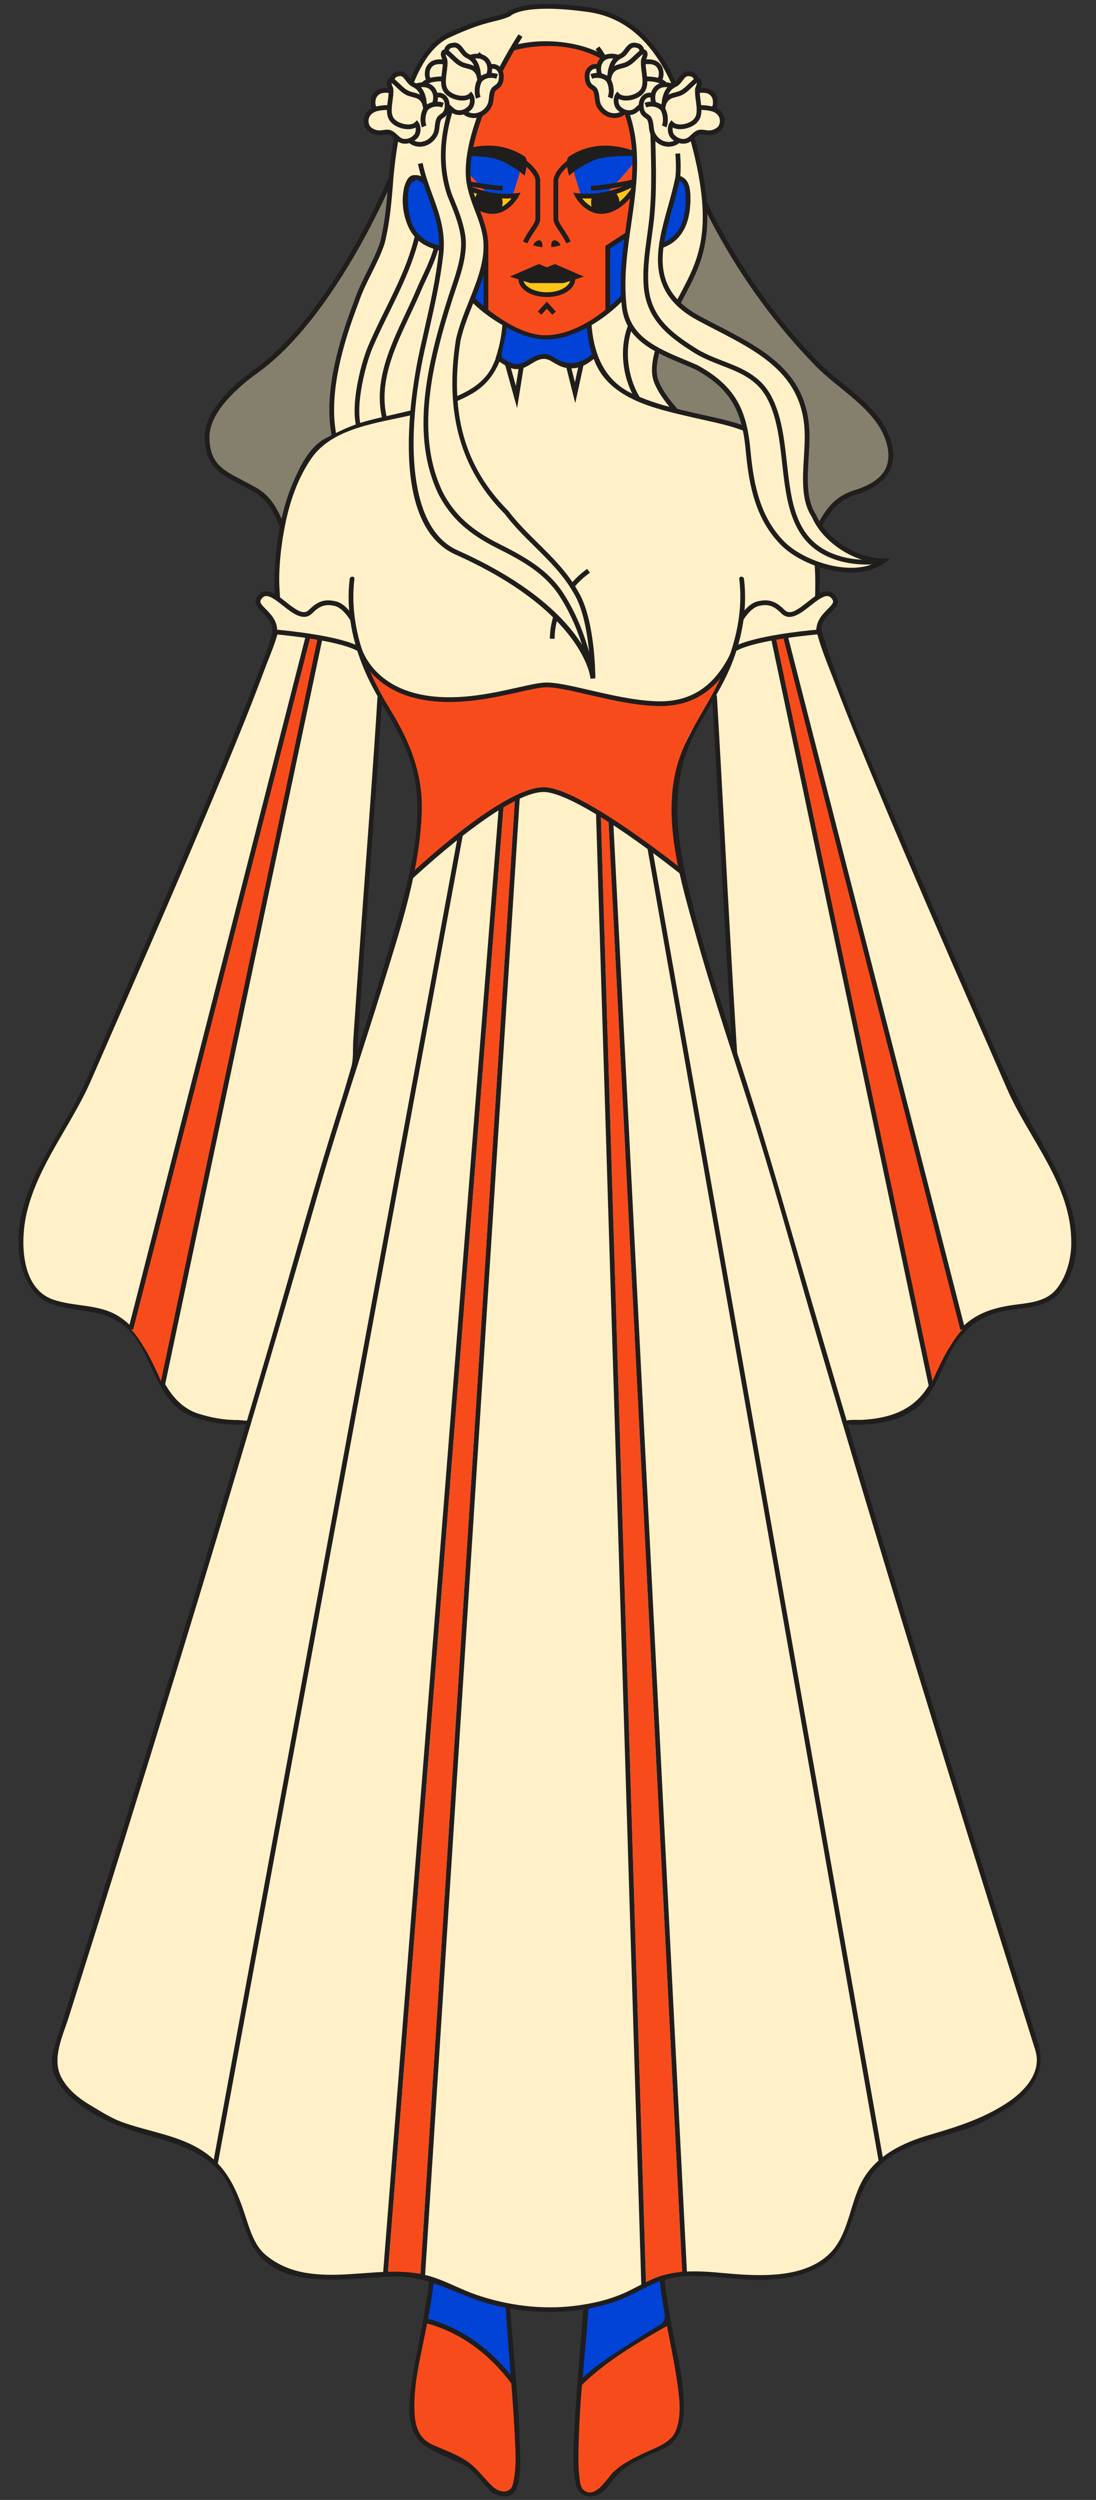 <?xml version="1.0" encoding="UTF-8"?><svg xmlns="http://www.w3.org/2000/svg" xmlns:xlink="http://www.w3.org/1999/xlink" height="501.5" preserveAspectRatio="xMidYMid meet" version="1.0" viewBox="-3.7 -0.8 220.0 501.5" width="220.0" zoomAndPan="magnify"><rect x="-3.7" y="-0.8" width="220.0" height="501.5" fill="#333333" stroke="none"/><g><g id="change1_1"><path d="M80.96,17.22c-2.762,12.648-16.691,44.563-33.19,56.375 c-3.946,2.825-10.064,8.137-9.908,13.527c0.184,6.37,4.132,7.237,9.117,10.035c5.475,2.784,5.645,8.664,8.726,13.479 c3.096,5.305,7.576,7.628,13.485,8.438c10.837,1.649,21.923-5.047,32.703-5.358c11.27-0.326,21.282,6.741,33.042,6.402 c7.723-0.223,16.515-4.938,22.064-10.2c4.611-4.373,4.322-9.857,11.027-11.953c4.503-1.408,8.286-4.076,6.712-9.918 c-1.846-6.854-9.558-10.88-14.19-15.58c-15.942-16.177-27.578-37.747-32.143-59.56" fill="#FFF0C7" opacity=".4"/></g><g id="change2_1"><path d="M134.115,120.605c-5.707,0-11.037-1.667-16.199-3.283c-5.407-1.692-10.506-3.294-16.01-3.131 c-4.601,0.133-9.374,1.476-13.99,2.775c-6.167,1.735-12.546,3.529-18.798,2.578c-6.587-0.903-10.853-3.577-13.824-8.668 c-1.054-1.646-1.775-3.423-2.472-5.141c-1.332-3.286-2.591-6.39-6.06-8.154c-0.799-0.448-1.555-0.839-2.274-1.211 c-3.877-2.005-6.94-3.589-7.103-9.234c-0.164-5.705,6.261-11.175,10.107-13.928c16.15-11.562,30.07-42.661,33.003-56.09 l0.928,0.203c-2.96,13.553-17.033,44.958-33.378,56.66c-3.691,2.643-9.862,7.862-9.709,13.127c0.147,5.085,2.71,6.411,6.589,8.417 c0.729,0.377,1.494,0.773,2.285,1.217c3.768,1.916,5.092,5.179,6.493,8.635c0.681,1.679,1.385,3.415,2.401,5.003 c2.82,4.831,6.872,7.363,13.15,8.223c6.059,0.92,12.335-0.845,18.405-2.553c4.671-1.315,9.502-2.674,14.22-2.81 c5.651-0.153,11.077,1.533,16.321,3.174c5.338,1.67,10.863,3.399,16.721,3.228c7.931-0.229,16.64-5.223,21.751-10.07 c1.714-1.625,2.735-3.416,3.722-5.147c1.632-2.862,3.173-5.565,7.49-6.914c5.607-1.753,7.64-4.721,6.395-9.341 c-1.262-4.683-5.378-8.028-9.358-11.262c-1.711-1.39-3.327-2.703-4.711-4.108c-15.94-16.175-27.702-37.97-32.27-59.796l0.93-0.195 c4.532,21.652,16.201,43.275,32.016,59.324c1.348,1.368,2.944,2.665,4.634,4.037c4.098,3.329,8.335,6.772,9.677,11.753 c1.368,5.078-0.997,8.609-7.029,10.495c-3.96,1.238-5.345,3.666-6.948,6.478c-1.021,1.792-2.078,3.644-3.893,5.366 c-5.243,4.972-14.196,10.095-22.378,10.331C134.67,120.601,134.392,120.605,134.115,120.605z" fill="#201D1D"/></g><g id="change1_2"><path d="M86.216,6.344c-7.799,3.64-10.715,19.607-11.439,28.77c-0.347,4.506-0.693,8.666-1.733,12.825 c-1.387,4.16-3.813,7.626-5.199,11.785c-2.773,7.279-5.546,16.291-4.853,24.264c1.04,10.052,5.546,20.451,13.518,26.69 c9.012,6.933,18.371,8.666,29.463,8.666c8.666,0,18.025-2.426,23.917-9.359c4.383-5.157,9.419-16.55,5.951-23.142 c-2.117-4.024-5.998-6.709-7.772-11.037c-1.885-4.598,3.104-13.422,5.286-17.569c3.829-7.275,7.28-13.726,1.048-34.382 c-1.896-6.283-6.42-20.804-19.938-22.71S98.509,2.011,98.509,2.011C95.71,3.311,94.015,2.704,86.216,6.344z" fill="#FFF0C7"/></g><g id="change2_2"><path d="M105.974,119.819c-13.041,0-21.661-2.539-29.753-8.764c-7.432-5.816-12.553-15.915-13.702-27.018 c-0.74-8.514,2.431-18.05,4.882-24.482c0.698-2.093,1.674-4.046,2.619-5.935c0.93-1.86,1.892-3.783,2.574-5.831 c0.982-3.933,1.329-7.751,1.71-12.711c0.324-4.109,2.414-24.825,11.711-29.164c4.929-2.3,7.474-2.927,9.332-3.384 c1.068-0.263,1.917-0.472,2.89-0.915C98.637,1.248,100.424,0,106.123,0c2.41,0,5.239,0.227,8.41,0.674 c13.97,1.97,18.588,17.28,20.326,23.044c6.268,20.774,2.716,27.523-1.045,34.669l-0.497,0.939 c-2.267,4.266-6.485,12.208-4.808,16.301c0.942,2.297,2.542,4.173,4.09,5.987c1.317,1.544,2.679,3.139,3.662,5.009 c3.474,6.603-1.348,18.188-6.009,23.671C123.208,118.582,112.017,119.819,105.974,119.819z M106.123,0.95 c-5.851,0-7.251,1.369-7.264,1.383l-0.149,0.109c-1.087,0.504-1.991,0.727-3.136,1.009c-1.82,0.448-4.312,1.062-9.157,3.323 c-8.82,4.116-10.849,24.361-11.166,28.377c-0.385,5.006-0.736,8.862-1.746,12.903c-0.714,2.147-1.691,4.101-2.635,5.99 c-0.93,1.86-1.892,3.783-2.574,5.831c-2.423,6.364-5.553,15.76-4.83,24.072c1.122,10.844,6.109,20.7,13.338,26.357 c7.907,6.083,16.359,8.564,29.171,8.564c5.879,0,16.758-1.194,23.555-9.191c4.491-5.283,9.173-16.376,5.892-22.613 c-0.935-1.776-2.261-3.331-3.545-4.835c-1.596-1.871-3.247-3.806-4.247-6.244c-1.847-4.505,2.344-12.394,4.848-17.107l0.458-0.864 c3.864-7.343,7.169-13.622,1.014-34.024C132.1,17.86,127.768,3.5,114.4,1.615C111.273,1.174,108.488,0.95,106.123,0.95z" fill="#201D1D"/></g><g id="change2_3"><path d="M68.704,86.877c-2.821-3.948-0.095-14.554,1.518-18.312c1.055-2.46,2.232-4.853,3.37-7.167 c2.518-5.122,4.896-9.959,6.147-15.587c0.066-0.297,0.139-0.594,0.212-0.891c0.285-1.168,0.555-2.272,0.433-3.365l0.945-0.105 c0.14,1.26-0.163,2.498-0.455,3.695c-0.071,0.291-0.142,0.581-0.207,0.872c-1.276,5.739-3.79,10.854-6.222,15.8 c-1.133,2.304-2.304,4.686-3.349,7.123c-1.499,3.494-4.181,13.796-1.618,17.385L68.704,86.877z" fill="#201D1D"/></g><g id="change2_4"><path d="M73.848,85.797c-3.351-8.378,0.32-16.191,3.87-23.746c0.747-1.589,1.518-3.231,2.191-4.821 c0.333-0.787,0.719-1.616,1.117-2.471c1.196-2.569,2.551-5.481,2.786-8.071l0.947,0.086c-0.251,2.755-1.643,5.746-2.871,8.385 c-0.394,0.845-0.775,1.664-1.104,2.441c-0.68,1.607-1.456,3.258-2.206,4.855c-3.464,7.372-7.046,14.994-3.848,22.989L73.848,85.797 z" fill="#201D1D"/></g><g id="change2_5"><path d="M126.966,82.888c-5.997-4.762-7.496-15.286-3.026-21.246l0.76,0.57c-4.113,5.483-2.671,15.542,2.857,19.931 L126.966,82.888z" fill="#201D1D"/></g><g id="change3_1"><path d="M71.79,363.837c-1.253,17.233,9.087,72.692,10.966,83.032c1.88,9.4-2.794,23.192-3.734,33.532 c0,5.64,0,8.46,5.64,10.34c2.82,1.88,4.7,1.88,6.58,3.76c2.82,1.88,3.786,6.273,7.52,4.7c3.734-1.573-0.966-31.652-0.966-48.572 c0-10.34,6.267-73.632,4.073-89.925S73.044,346.604,71.79,363.837z" fill="#F84B1B"/></g><g id="change2_6"><path d="M71.582,363.837c-0.517,7.146,0.322,14.478,1.113,21.572c1.047,9.398,2.429,18.759,3.904,28.098 c1.311,8.302,2.728,16.587,4.2,24.862c0.453,2.548,0.914,5.095,1.376,7.641c0.999,5.514,0.417,10.894-0.522,16.383 c-1.027,6.004-2.5,11.936-3.097,18.008c-0.345,3.51,0.093,7.449,3.2,9.544c2.152,1.451,4.809,2.359,7.15,3.479 c2.396,1.146,3.834,3.362,5.583,5.235c1.441,1.543,4.601,2.088,5.495-0.278c0.989-2.618,0.737-5.813,0.675-8.548 c-0.108-4.833-0.509-9.663-0.882-14.481c-0.684-8.829-1.737-17.781-1.408-26.647c0.572-15.429,2.189-30.84,3.177-46.247 c0.572-8.913,1.079-17.836,1.27-26.766c0.126-5.867,0.891-13.09-1.385-18.657c-2.653-6.489-10.118-8.633-16.524-7.5 c-7.213,1.276-12.689,6.966-13.247,14.302c-0.013,0.168,0.243,0.164,0.26,0c0.863-8.642,8.465-14.087,16.87-13.787 c3.68,0.131,7.268,1.62,9.754,4.36c2.36,2.601,2.858,6.013,3.075,9.374c0.471,7.29,0.107,14.658-0.213,21.945 c-0.413,9.386-1.036,18.762-1.694,28.133c-0.986,14.036-2.895,28.284-2.307,42.373c0.432,10.365,1.697,20.674,2.193,31.035 c0.159,3.321,0.472,6.965-0.335,10.228c-0.51,2.061-2.716,1.79-4.097,0.484c-1.66-1.569-2.86-3.348-4.715-4.754 c-2.055-1.557-4.948-2.533-7.286-3.586c-2.49-1.122-3.393-3.175-3.605-5.764c-0.495-6.054,1.279-12.25,2.394-18.158 c1.087-5.76,2.157-11.732,1.435-17.602c-0.291-2.363-0.845-4.721-1.274-7.062c-3.18-17.388-6.194-34.83-8.384-52.374 c-1.019-8.163-2.26-16.6-1.733-24.846C72.015,363.569,71.602,363.572,71.582,363.837z" fill="#201D1D"/></g><g id="change3_2"><path d="M140.343,363.837c1.253,17.233-9.087,72.692-10.966,83.032c-1.88,9.4,2.794,23.192,3.734,33.532 c0,5.64,0,8.46-5.64,10.34c-2.82,1.88-4.7,1.88-6.58,3.76c-2.82,1.88-3.786,6.273-7.52,4.7c-3.734-1.573,0.966-31.652,0.966-48.572 c0-10.34-6.267-73.632-4.073-89.925C112.457,344.411,139.089,346.604,140.343,363.837z" fill="#F84B1B"/></g><g id="change4_1"><path d="M81.684,464.718c6.872,1.609,13.48,6.515,17.735,12.485c-0.702-9.029-1.622-19.088-1.622-26.574 c0-10.34,6.267-73.632,4.073-89.925c-2.193-16.293-28.826-14.1-30.08,3.133c-1.253,17.233,9.087,72.692,10.966,83.032 C83.773,451.948,82.872,458.311,81.684,464.718z" fill="#0043D6"/></g><g id="change2_7"><path d="M140.135,363.837c0.459,7.175-0.521,14.459-1.34,21.572c-1.118,9.714-2.595,19.387-4.16,29.038 c-1.325,8.17-2.749,16.324-4.227,24.468c-0.441,2.429-0.889,4.857-1.336,7.285c-0.917,4.982-0.472,9.92,0.296,14.894 c0.997,6.451,2.641,12.801,3.275,19.308c0.205,2.108,0.095,4.781-0.82,6.714c-1.111,2.349-4.548,3.331-6.709,4.412 c-2.153,1.076-4.039,1.961-5.777,3.682c-1.273,1.261-3.657,5.518-5.951,3.426c-0.686-0.625-0.738-2.157-0.827-2.988 c-0.187-1.765-0.163-3.556-0.131-5.328c0.184-10.161,1.496-20.29,2.109-30.43c0.378-6.246,0.274-12.339-0.14-18.569 c-1.161-17.455-2.649-34.885-3.52-52.359c-0.384-7.709-0.734-15.456-0.463-23.175c0.109-3.095,0.237-6.285,1.633-9.11 c1.659-3.355,4.99-5.414,8.535-6.258c9.133-2.175,18.685,3.971,19.628,13.419c0.016,0.164,0.273,0.168,0.26,0 c-0.544-7.148-5.573-12.414-12.416-14.125c-6.182-1.545-13.386,0.336-16.736,6.05c-2.94,5.015-2.11,12.531-2.037,18.094 c0.116,8.779,0.617,17.554,1.158,26.315c0.981,15.857,2.526,31.691,3.279,47.561c0.396,8.335-0.514,16.743-1.165,25.044 c-0.392,5.004-0.797,10.009-1.015,15.025c-0.139,3.192-0.34,6.567,0.342,9.715c0.486,2.242,2.457,3.059,4.584,2.072 c1.65-0.766,2.673-2.839,3.926-4.082c2.155-2.139,5.626-3.652,8.407-4.76c3.613-1.441,4.628-4.287,4.758-7.934 c0.206-5.802-1.426-11.67-2.512-17.329c-1.171-6.104-2.349-12.481-1.231-18.678c0.417-2.31,0.837-4.62,1.251-6.931 c1.436-8.02,2.813-16.051,4.106-24.096c1.565-9.734,3.009-19.492,4.143-29.286c0.862-7.441,1.779-15.153,1.236-22.653 C140.531,363.572,140.118,363.569,140.135,363.837z" fill="#201D1D"/></g><g id="change2_8"><path d="M81.557,465.176c7.104,1.783,13.166,6.403,17.451,12.267c0.25,0.342,0.926,0.279,0.886-0.24 c-0.793-10.139-2.012-20.372-1.482-30.554c0.362-6.948,0.931-13.887,1.441-20.826c1.315-17.874,2.819-35.805,2.953-53.736 c0.043-5.726,0.633-12.819-2.957-17.67c-3.936-5.318-11.508-6.219-17.445-4.359c-6.807,2.133-10.854,8.002-11.156,14.991 c-0.324,7.494,0.663,15.108,1.547,22.533c1.595,13.398,3.757,26.73,6.042,40.025c0.859,5,1.75,9.994,2.657,14.985 c0.267,1.468,0.536,2.935,0.803,4.403c1.06,5.828-0.02,11.847-1.073,17.596c-0.11,0.599,0.806,0.855,0.916,0.253 c1.116-6.09,2.129-12.303,1.007-18.465c-0.432-2.37-0.866-4.739-1.293-7.109c-1.458-8.083-2.855-16.176-4.167-24.284 c-1.561-9.651-3.006-19.326-4.135-29.038c-0.835-7.188-1.738-14.571-1.308-21.819c0.505-8.515,7.945-14.035,16.126-14.034 c3.684,0,7.345,1.332,9.943,3.975c2.502,2.545,3.109,5.99,3.347,9.402c0.502,7.213,0.139,14.514-0.172,21.728 c-0.404,9.375-1.024,18.74-1.681,28.1c-0.69,9.832-1.479,19.658-2.117,29.493c-0.746,11.513,0.353,22.926,1.252,34.41 c0.295-0.08,0.59-0.16,0.886-0.24c-4.431-6.064-10.665-10.858-18.019-12.703C81.215,464.11,80.963,465.027,81.557,465.176z" fill="#201D1D"/></g><g id="change4_2"><path d="M112.702,477.364c3.478-3.544,8.153-6.252,12.036-8.746c1.797-1.154,3.744-2.421,5.776-3.549 c-1.221-6.525-2.172-13.028-1.138-18.2c1.88-10.34,12.22-65.799,10.966-83.032c-1.253-17.233-27.886-19.426-30.08-3.133 c-2.193,16.293,4.073,79.585,4.073,89.925C114.337,458.159,113.406,468.294,112.702,477.364z" fill="#0043D6"/></g><g id="change2_9"><path d="M113.038,477.7c4.995-4.942,11.623-8.772,17.716-12.221c0.197-0.111,0.257-0.327,0.218-0.537 c-1.183-6.395-2.1-12.683-0.921-19.136c0.475-2.603,0.95-5.206,1.417-7.81c1.495-8.331,2.924-16.674,4.257-25.032 c1.489-9.336,2.863-18.696,3.927-28.091c0.801-7.068,1.747-14.422,1.121-21.543c-1.218-13.85-22.607-20.125-29.599-7.165 c-1.362,2.524-1.556,5.456-1.71,8.263c-0.181,3.289-0.162,6.589-0.113,9.881c0.131,8.818,0.637,17.633,1.185,26.433 c0.793,12.744,1.808,25.473,2.697,38.21c0.255,3.66,0.542,7.328,0.621,10.997c0.197,9.129-0.918,18.326-1.627,27.415 c-0.048,0.611,0.903,0.607,0.95,0c0.788-10.095,2.022-20.296,1.509-30.435c-0.348-6.87-0.913-13.73-1.418-20.589 c-1.318-17.903-2.819-35.858-2.988-53.818c-0.058-6.121-0.824-14.015,3.82-18.738c5.411-5.504,15.156-4.437,20.743,0.129 c6.055,4.948,5.325,13.044,4.869,20.045c-0.592,9.092-1.829,18.148-3.134,27.16c-1.865,12.88-4.057,25.712-6.367,38.519 c-0.987,5.473-2.023,10.643-1.548,16.267c0.211,2.491,0.624,4.968,1.052,7.429c0.333,1.914-0.985,2.206-2.418,3.091 c-1.15,0.71-2.28,1.453-3.419,2.18c-4.023,2.57-8.099,5.048-11.513,8.424C111.93,477.46,112.602,478.132,113.038,477.7z" fill="#201D1D"/></g><g id="change1_3"><path d="M35.665,283.143c3.392,1.17,7.185,1.634,10.828,1.261l20.843-71.265 c1.752-27.085,4.144-56.405,5.215-74.242c0,0,66.255,1.745,67.175,0c0.726,12.093,1.608,29.465,2.648,47.839 c0.323,0.85,0.404,1.786,0.154,2.711c0.449,7.864,0.926,15.871,1.432,23.692l21.825,71.265c3.643,0.373,7.436-0.09,10.828-1.261 c9.875-3.408,7.266-17.063,18.696-20.801c5.862-1.917,11.99,0.162,15.023-6.908c5.645-13.16-6.273-26.946-11.291-37.599 c-5.646-13.16-39.476-88.981-38.892-95.252c1.706-18.315-4.718-33.341-10.56-35.409c-0.029-0.023-0.052-0.05-0.082-0.073 c-6.278-4.828-26.656-4.624-32.103-13.029c-5.447-8.405-1.427-24.808-1.427-24.808H96.302c0,0,4.02,16.403-1.427,24.808 c-5.447,8.405-25.825,8.201-32.103,13.029c-0.03,0.023-0.053,0.049-0.082,0.073c-5.843,2.068-12.266,17.094-10.56,35.409 c0.584,6.271-33.246,82.092-38.891,95.252c-5.018,10.653-16.937,24.439-11.291,37.599c3.033,7.07,9.161,4.991,15.023,6.908 C28.399,266.08,25.79,279.736,35.665,283.143z" fill="#FFF0C7"/></g><g id="change2_10"><path d="M35.539,283.602c3.571,1.164,7.21,1.594,10.954,1.278c0.216-0.018,0.395-0.132,0.458-0.349 c6.531-22.331,13.063-44.662,19.594-66.994c0.38-1.298,0.76-2.597,1.139-3.895c0.146-0.499,0.144-0.762,0.184-1.377 c0.248-3.821,0.507-7.642,0.771-11.463c0.974-14.098,2.043-28.19,3.059-42.285c0.415-5.751,0.819-11.502,1.182-17.256 c0.038-0.606,0.411-1.87-0.29-1.888c0.105,0.003,0.21,0.005,0.315,0.008c0.558,0.014,1.117,0.028,1.675,0.042 c5.343,0.133,10.687,0.249,16.031,0.353c10.85,0.211,21.703,0.386,32.555,0.37c4.017-0.006,8.039-0.025,12.052-0.201 c1.076-0.047,4.161,0.253,4.917-0.809c-0.295-0.08-0.59-0.16-0.886-0.24c0.788,13.169,1.457,26.344,2.183,39.516 c0.405,7.349,0.818,14.626,1.259,21.982c0.218,3.646,0.444,7.292,0.676,10.937c0.05,0.784,0.018,1.558,0.247,2.307 c3.23,10.547,6.46,21.094,9.69,31.641c4.007,13.084,8.014,26.167,12.02,39.251c0.066,0.216,0.24,0.33,0.458,0.349 c5.059,0.428,11.067-0.182,15.012-3.701c2.938-2.621,4.26-6.679,5.971-10.105c2.346-4.699,5.767-7.817,11.018-8.857 c4.021-0.797,8.887-0.449,11.586-4.17c6.98-9.626,0.335-22.215-4.706-30.997c-3.276-5.708-6.052-11.405-8.682-17.413 c-6.332-14.465-12.662-28.932-18.832-43.468c-5.507-12.973-11.454-26.021-15.636-39.502c-0.385-1.241-0.887-2.611-0.899-3.927 c-0.025-2.906,0.334-5.798,0.235-8.72c-0.107-3.151-0.51-6.291-1.11-9.384c-0.926-4.775-2.534-9.609-5.253-13.677 c-1.609-2.407-3.791-3.899-6.293-5.229c-3.522-1.873-7.716-2.576-11.562-3.465c-4.653-1.075-9.412-2.12-13.718-4.25 c-9.292-4.596-8.537-16.699-7.105-25.458c0.173-1.06,0.37-2.121,0.623-3.165c0.072-0.299-0.142-0.602-0.458-0.602 c-6.558,0-13.115,0-19.673,0c-0.316,0-0.531,0.303-0.458,0.602c1.773,7.318,2.686,16.591-0.822,23.495 c-2.093,4.118-6.901,5.923-11.035,7.23c-4.489,1.419-9.141,2.254-13.694,3.435c-3.181,0.826-5.834,2.094-8.695,3.603 c-3.105,1.637-5.001,5.455-6.334,8.505c-2.192,5.016-3.222,10.499-3.692,15.926c-0.291,3.364-0.239,6.75,0.005,10.114 c0.059,0.81,0.094,1.398-0.065,2.181c-0.916,4.526-2.838,8.947-4.486,13.238c-2.767,7.203-5.718,14.335-8.697,21.453 c-6.446,15.401-13.121,30.705-19.817,45.998c-1.978,4.518-3.818,9.132-5.951,13.58c-4.795,9.998-13.026,19.404-12.541,31.128 c0.176,4.259,1.929,9.614,6.218,11.35c4.656,1.885,9.755,0.996,14.116,3.914c6.901,4.617,6.361,15.785,14.676,18.872 C35.2,283.476,35.369,283.539,35.539,283.602c0.576,0.214,0.822-0.705,0.253-0.916c-4.495-1.669-6.475-5.749-8.375-9.832 c-1.706-3.665-3.594-7.133-7.033-9.435c-4.046-2.707-8.986-1.991-13.4-3.509c-6.591-2.267-6.613-11.85-5.332-17.351 c2.258-9.691,9.025-17.655,12.94-26.663c2.297-5.286,4.62-10.561,6.929-15.842c6.736-15.409,13.435-30.838,19.87-46.376 c2.76-6.664,5.485-13.349,7.992-20.113c1.225-3.306,3.087-7.148,3.229-10.739c0.104-2.631-0.318-5.327-0.262-7.98 c0.07-3.344,0.468-6.676,1.104-9.958c0.94-4.847,2.567-9.768,5.428-13.834c4.346-6.177,13.644-7.034,20.381-8.667 c4.083-0.99,8.231-2.135,11.882-4.271c3.314-1.939,5.156-4.933,6.163-8.578c1.777-6.433,1.012-13.971-0.545-20.399 c-0.153,0.201-0.305,0.401-0.458,0.602c6.558,0,13.115,0,19.673,0c-0.153-0.201-0.305-0.401-0.458-0.602 c-1.659,6.85-2.311,14.714-0.22,21.513c2.627,8.54,12.329,10.483,19.967,12.27c4.165,0.974,8.588,1.713,12.451,3.628 c3.256,1.614,5.495,3.844,7.261,7.05c2.867,5.208,4.125,11.334,4.709,17.191c0.332,3.332,0.325,6.691,0.128,10.031 c-0.06,1.013-0.206,1.909-0.044,2.898c0.702,4.29,2.616,8.538,4.151,12.572c2.698,7.093,5.595,14.111,8.517,21.114 c6.398,15.332,13.032,30.564,19.692,45.784c2.077,4.747,4.169,9.487,6.223,14.243c4.447,10.299,13.061,19.327,12.982,31.159 c-0.022,3.238-0.992,6.835-3.099,9.341c-1.871,2.225-4.977,2.6-7.671,2.934c-4.433,0.55-8.421,1.619-11.537,5.006 c-2.747,2.985-4.029,7.005-5.896,10.53c-2.922,5.517-7.886,7.323-13.958,7.637c-0.287,0.015-3.035-0.099-2.942,0.204 c-0.027-0.09-0.055-0.179-0.082-0.269c-0.147-0.48-0.294-0.96-0.441-1.439c-0.573-1.87-1.146-3.741-1.718-5.611 c-1.926-6.289-3.852-12.578-5.778-18.867c-4.068-13.283-8.136-26.566-12.204-39.849c-0.506-1.652-1.012-3.303-1.518-4.955 c-0.118-0.385-0.078-0.443-0.115-1.017c-0.156-2.424-0.307-4.848-0.457-7.272c-0.3-4.869-0.586-9.739-0.865-14.609 c-0.982-17.111-1.828-34.315-2.854-51.458c-0.029-0.49-0.611-0.626-0.886-0.24c-0.131,0.184-2.733,0.267-3.362,0.302 c-2.55,0.141-5.107,0.175-7.66,0.206c-7.34,0.088-14.683,0.011-22.023-0.082c-11.188-0.142-22.375-0.367-33.56-0.657 c-0.053-0.001-0.106-0.003-0.159-0.004c-0.271-0.007-0.46,0.222-0.475,0.475c-0.737,12.206-1.673,24.4-2.568,36.595 c-0.533,7.255-1.061,14.511-1.572,21.768c-0.249,3.537-0.491,7.074-0.728,10.612c-0.114,1.7,0.078,3.747-0.4,5.382 c-3.03,10.359-6.06,20.719-9.09,31.078c-2.834,9.688-5.667,19.376-8.501,29.064c-0.858,2.934-1.716,5.868-2.574,8.802 c-0.184,0.631-0.369,1.261-0.553,1.892c-0.071,0.244-1.667-0.044-2.136-0.037c-2.779,0.042-5.532-0.512-8.162-1.37 C35.207,282.495,34.959,283.413,35.539,283.602z" fill="#201D1D"/></g><g id="change1_4"><path d="M145.168,115.337c1.33,9.798-2.905,19.695-7.994,27.629c-5.089,7.934-6.456,15.483-4.958,25.148 c2.988,19.279,12.349,42.727,20.278,70.534c22.885,80.262,50.977,168.01,52.184,172.036c1.253,8.147-6.893,11.28-12.533,14.413 c-6.267,2.507-13.787,3.133-18.8,7.52c-5.64,4.387-5.64,12.533-9.4,18.173c-5.013,5.64-13.787,5.64-20.68,5.013 c-7.52-0.627-11.67-1.484-18.8,2.507c-10.027,5.612-25.067,5.612-36.798,0c-7.37-3.526-11.28-3.133-18.8-2.507 c-6.893,0.627-15.666,0.627-20.68-5.013c-3.76-5.64-3.76-13.786-9.4-18.173c-5.013-4.387-12.533-5.013-18.8-7.52 c-5.64-3.133-13.786-6.267-12.533-14.413c1.208-4.025,29.299-91.773,52.184-172.036c7.928-27.807,17.29-51.256,20.278-70.534 c1.498-9.665,0.131-17.214-4.958-25.148c-5.089-7.934-9.325-17.832-7.994-27.629" fill="#FFF0C7"/></g><g id="change2_11"><path d="M107.628,127.339h-0.95c0-5.28,3.01-10.911,7.492-14.014l0.541,0.782 C110.475,117.04,107.628,122.357,107.628,127.339z" fill="#201D1D"/></g><g id="change3_3"><path d="M97.411,160.614l-23.277,294.82c2.299-0.095,4.354-0.019,6.53,0.42L99.67,159.397L97.411,160.614z" fill="#F84B1B"/></g><g id="change3_4"><path d="M118.426,163.528l-1.529-0.959l9.083,294.95c2.853-1.402,5.258-2.005,7.692-2.184l0-0.002l-0.419,0.021 L118.426,163.528z" fill="#F84B1B"/></g><g id="change3_5"><path d="M58.147,126.756L22.554,265.848c0.961,1.006,1.75,2.128,2.44,3.308c0.044,0.066,0.083,0.122,0.128,0.19 c1.634,2.477,3.814,7.668,3.814,7.668l31.633-149.861L58.147,126.756z" fill="#F84B1B"/></g><g id="change3_6"><path d="M183.157,277.014c0,0,2.18-5.191,3.814-7.668c0.091-0.139,0.172-0.256,0.259-0.386 c0.625-1.046,1.329-2.043,2.168-2.951c0.088-0.103,0.141-0.162,0.141-0.162l-35.594-139.092l-2.422,0.397L183.157,277.014z" fill="#F84B1B"/></g><g id="change2_12"><path d="M39.518,433.268l0.484,0.089l50.868-275.669l-0.935-0.173L39.117,432.919 C39.253,433.033,39.389,433.149,39.518,433.268z" fill="#201D1D"/></g><g id="change2_13"><path d="M97.562,158.699l-0.948-0.075l-23.433,296.79l0.515,0.041c0.146-0.007,0.293-0.014,0.437-0.02 l23.277-294.82L97.562,158.699z" fill="#201D1D"/></g><g id="change2_14"><path d="M100.144,151.997l-0.474,7.399L80.663,455.854c0.124,0.025,0.249,0.054,0.373,0.081l0.097,0.006 l0.474,0.031l19.485-303.914L100.144,151.997z" fill="#201D1D"/></g><g id="change2_15"><path d="M116.717,156.727l-0.95,0.03l9.27,301.008l0.482-0.015c0.155-0.079,0.309-0.157,0.461-0.232l-9.083-294.95 L116.717,156.727z" fill="#201D1D"/></g><g id="change2_16"><path d="M119.076 157.578L118.126 157.627 118.426 163.528 133.254 455.354 133.672 455.333 134.203 455.306z" fill="#201D1D"/></g><g id="change2_17"><path d="M125.591,160.078l-0.936,0.165l48.02,272.496l0.659-0.116c0,0,0,0,0,0c0.081-0.071,0.167-0.132,0.249-0.201 L125.591,160.078z" fill="#201D1D"/></g><g id="change4_3"><path d="M115.64,70.457c-0.637,0.529-1.226,1.118-1.755,1.382c-1.304,0.657-2.941,0.98-4.412,0.657 c-1.794-0.324-2.451-2.128-4.412-1.794c-1.961,0.324-3.265,2.118-5.226,2.118c-1.255,0-2.314-1.157-3.559-1.755 c3.147-8.775-0.039-21.785-0.039-21.785h19.657C115.895,49.28,112.856,61.692,115.64,70.457z" fill="#0043D6"/></g><g id="change2_18"><path d="M115.304,70.121c-2.539,2.188-5.197,2.615-7.947,0.675c-1.162-0.82-2.399-0.659-3.647-0.155 c-0.623,0.252-1.199,0.648-1.774,0.991c-1.974,1.177-3.187,0.417-4.811-0.641c-0.487-0.317,0.687-4.362,0.787-5.154 c0.688-5.453,0.074-11.347-1.216-16.685c-0.153,0.201-0.305,0.401-0.458,0.602c6.552,0,13.105,0,19.657,0 c-0.153-0.201-0.305-0.401-0.458-0.602c-1.652,6.839-2.286,14.63-0.255,21.429c0.175,0.586,1.092,0.336,0.916-0.253 c-1.98-6.627-1.356-14.258,0.255-20.924c0.072-0.299-0.142-0.602-0.458-0.602c-6.552,0-13.105,0-19.657,0 c-0.316,0-0.531,0.303-0.458,0.602c1.653,6.836,2.319,14.794,0.039,21.532c-0.067,0.197,0.041,0.438,0.218,0.537 c1.492,0.827,2.635,1.934,4.43,1.758c2.325-0.228,3.91-3.092,6.411-1.616c1.469,0.867,2.327,1.45,4.103,1.474 c2.001,0.027,3.559-1.06,4.995-2.298C116.441,70.392,115.766,69.723,115.304,70.121z" fill="#201D1D"/></g><g id="change3_7"><path d="M68.212,128.728c0,0,1.859,7.873,11.99,10.161s21.213-2.124,25.578-2.288 c4.364-0.163,14.456,3.595,22.626,3.758s12.4-4.638,14.942-9.836c0,0-3.504,9.345-6.608,12.94s-7.419,13.146-3.383,30.838 c0,0-19.446-15.683-27.289-16.663s-27.826,17.688-27.826,17.688s3.891-10.191,1.625-20.652S69.574,135.685,68.212,128.728z" fill="#F84B1B"/></g><g id="change2_19"><path d="M144.693,115.337c0.887,7.384-1.125,14.507-4.346,21.103c-2.748,5.627-6.547,10.444-8.191,16.586 c-2.929,10.95,0.872,23.203,3.821,33.767c3.649,13.073,8.117,25.908,12.143,38.867c4.352,14.007,8.218,28.167,12.343,42.243 c12.933,44.128,26.472,88.079,40.301,131.933c1.116,3.54,2.248,7.075,3.347,10.62c1.434,4.626-2.346,8.448-5.849,10.711 c-4.823,3.116-9.946,4.706-15.406,6.312c-5.05,1.486-9.922,3.728-12.911,8.251c-3.023,4.575-3.018,11.183-6.802,15.221 c-4.29,4.579-11.473,4.857-17.298,4.568c-5.531-0.274-11.006-1.425-16.45,0.118c-2.711,0.768-5.072,2.326-7.616,3.479 c-3.198,1.451-6.705,2.228-10.176,2.654c-6.562,0.804-13.3-0.072-19.544-2.171c-2.99-1.005-5.748-2.561-8.743-3.558 c-2.542-0.846-5.203-1.128-7.869-1.125c-5.999,0.006-11.837,1.234-17.831,0.213c-3.002-0.511-5.832-1.709-8.14-3.711 c-2.334-2.024-3.222-5.63-4.181-8.449c-1.67-4.913-3.58-9.017-7.96-12.05c-4.835-3.348-11.119-4.047-16.544-6.019 c-2.216-0.805-4.416-2.225-6.435-3.433c-2.287-1.368-4.386-3.05-5.682-5.417c-2.099-3.836,0.246-8.457,1.432-12.214 c2.058-6.518,4.111-13.038,6.155-19.561c6.818-21.753,13.547-43.534,20.17-65.347c8.274-27.252,16.294-54.575,24.18-81.941 c3.947-13.696,8.556-27.186,12.765-40.801c3.409-11.029,7.281-22.759,7.584-34.397c0.197-7.585-2.512-14.071-6.43-20.403 c-4.804-7.762-8.2-16.806-7.09-26.049c0.073-0.608-0.878-0.601-0.95,0c-0.765,6.373,0.56,12.748,3.102,18.603 c2.685,6.186,7.028,11.506,9.083,17.963c3.68,11.56-0.643,24.834-3.835,36.051c-3.745,13.157-8.243,26.092-12.271,39.163 c-4.314,13.999-8.178,28.141-12.303,42.197c-12.853,43.793-26.295,87.412-40.024,130.937c-1.061,3.364-2.141,6.723-3.18,10.094 c-2.522,8.186,8.843,13.897,14.853,15.959c6.126,2.102,12.585,2.962,17.531,7.515c4.108,3.781,4.821,10.128,7.08,14.992 c4.92,10.592,19.813,7.231,28.92,7.057c6.565-0.126,11.774,3.214,17.828,5.128c5.883,1.861,12.208,2.365,18.328,1.726 c2.7-0.282,5.355-0.885,7.933-1.726c3.075-1.003,5.762-2.786,8.751-3.977c5.62-2.24,11.732-0.9,17.558-0.548 c5.201,0.314,10.665-0.073,15.267-2.722c4.528-2.607,5.67-7.796,7.287-12.388c0.979-2.78,2.21-5.411,4.289-7.542 c2.443-2.503,5.754-3.907,9.011-4.986c2.812-0.932,5.702-1.611,8.52-2.529c2.322-0.757,4.424-1.979,6.555-3.154 c5.468-3.015,9.953-7.541,7.882-14.136c-1.407-4.481-2.827-8.958-4.237-13.437c-6.022-19.122-11.978-38.264-17.858-57.43 c-8.13-26.501-16.113-53.048-23.858-79.664c-4.108-14.116-8.089-28.259-12.565-42.265c-3.945-12.345-8.146-24.642-11.233-37.239 c-2.6-10.611-4.481-21.45,0.387-31.714c2.433-5.13,5.808-9.638,7.917-14.964c2.132-5.382,3.128-11.199,2.435-16.964 C145.571,114.736,144.62,114.729,144.693,115.337L144.693,115.337z" fill="#201D1D"/></g><g id="change2_20"><path d="M78.887,175.673l-0.654-0.69c0.809-0.768,19.9-18.82,27.893-17.815 c7.887,0.986,26.731,16.121,27.529,16.765l-0.597,0.74c-0.194-0.156-19.43-15.609-27.05-16.562 C98.489,157.175,79.082,175.488,78.887,175.673z" fill="#201D1D"/></g><g id="change2_21"><path d="M128.814,140.839c-0.139,0-0.278-0.001-0.419-0.004c-4.528-0.09-9.564-1.256-14.006-2.283 c-3.586-0.83-6.673-1.542-8.593-1.475c-1.253,0.047-3.167,0.476-5.383,0.973c-5.526,1.239-13.092,2.934-20.317,1.304 c-10.301-2.326-12.328-10.434-12.348-10.515l0.925-0.219c0.074,0.31,1.93,7.617,11.632,9.807 c7.017,1.585,14.463-0.085,19.899-1.304c2.355-0.528,4.215-0.945,5.555-0.995c2.034-0.078,5.19,0.654,8.842,1.499 c4.398,1.018,9.381,2.17,13.81,2.259c6.56,0.141,11.292-2.998,14.506-9.569l0.854,0.418 C140.45,137.529,135.553,140.839,128.814,140.839z" fill="#201D1D"/></g><g id="change3_8"><path d="M134.404,39.098c0-2.35-0.295-3.786-2.066-4.256c-1.143-0.303-3.081,2.142-4.433,4.295 c1.19-13.92-2.166-31.185-21.838-31.185S83.038,25.217,84.228,39.138c-1.352-2.153-3.29-4.599-4.433-4.295 c-1.771,0.47-2.066,1.906-2.066,4.256c0,6.868,3.21,9.399,8.207,10.108c0.759,2.906,1.622,5.155,2.35,6.321 c4.112,6.585,12.889,11.404,17.78,11.404s13.669-4.819,17.78-11.404c0.728-1.166,1.591-3.415,2.35-6.321 C131.195,48.497,134.404,45.965,134.404,39.098z" fill="#F84B1B"/></g><g id="change2_22"><path d="M134.879,39.098c-0.031-2.08-0.244-3.958-2.415-4.714c-1.981-0.689-4.187,3.305-4.97,4.514 c0.295,0.08,0.59,0.16,0.886,0.24c0.584-7.182,0.104-14.772-3.276-21.27c-3.76-7.231-11.191-10.306-19.038-10.39 c-7.754-0.082-14.854,3.138-18.801,9.958c-3.715,6.419-4.099,14.49-3.513,21.702c0.295-0.08,0.59-0.16,0.886-0.24 c-1.074-1.659-5.419-7.499-6.999-2.759c-1.189,3.565-0.249,8.518,2.481,11.157c1.242,1.201,2.961,1.802,4.608,2.18 c1.575,0.362,2.256,4.761,3.147,6.291c2.498,4.292,6.952,7.577,11.33,9.736c3.565,1.758,7.032,2.359,10.847,1.167 c4.636-1.448,8.883-4.525,12.106-8.102c1.455-1.614,2.522-3.406,3.308-5.423c0.448-1.149,0.562-3.406,1.935-3.67 c0.88-0.169,1.714-0.472,2.535-0.822C133.765,47.018,134.813,42.89,134.879,39.098c0.011-0.613-0.94-0.612-0.95,0 c-0.095,5.384-2.447,8.796-7.858,9.65c-0.158,0.025-0.292,0.186-0.332,0.332c-1.381,5.098-3.639,8.783-7.758,12.138 c-3.249,2.647-7.629,5.12-11.914,5.237c-4.243,0.116-8.709-2.748-11.914-5.237c-4.161-3.231-6.399-7.119-7.758-12.138 c-0.04-0.146-0.174-0.307-0.332-0.332c-3.342-0.527-6.054-1.932-7.253-5.266c-0.645-1.793-0.666-3.805-0.561-5.684 c0.109-1.956,1.691-3.023,3.348-1.393c0.879,0.865,1.554,1.943,2.221,2.973c0.238,0.368,0.926,0.261,0.886-0.24 c-0.544-6.698-0.182-13.734,2.7-19.909c3.48-7.457,10.726-10.716,18.664-10.8c7.832-0.083,14.778,3.305,18.445,10.357 c3.193,6.14,3.467,13.597,2.918,20.353c-0.041,0.501,0.647,0.608,0.886,0.24c0.798-1.233,1.645-2.406,2.694-3.438 c2.533-2.492,2.904,2.092,2.919,3.159C133.938,39.71,134.889,39.711,134.879,39.098z" fill="#201D1D"/></g><g id="change4_4"><path d="M101.207,31.943c-3.027-3.07-13.519-1.474-13.499-1.426c0.625,1.515,7.463,8.662,7.463,8.662h3.812 L101.207,31.943z" fill="#0043D6"/></g><g id="change4_5"><path d="M110.926,31.943c3.027-3.07,13.519-1.474,13.499-1.426c-0.625,1.515-7.463,8.662-7.463,8.662h-3.812 L110.926,31.943z" fill="#0043D6"/></g><g id="change4_6"><path d="M93.842,48.782v12.749c0,0-0.021-0.01-0.073-0.021c-2.142-1.706-4.076-3.744-5.48-5.979 c-0.728-1.165-1.591-3.421-2.35-6.323c-5.002-0.707-8.205-3.244-8.205-10.108c0-2.35,0.291-3.785,2.059-4.253 c1.123-0.301,2.995,2.038,4.347,4.149l1.092,4.17L93.842,48.782z" fill="#0043D6"/></g><g id="change2_23"><path d="M94.317,62.292l-0.844-0.41c-2.299-1.83-4.23-3.939-5.587-6.098c-0.758-1.213-1.601-3.443-2.327-6.152 c-5.66-0.905-8.3-4.26-8.3-10.531c0-2.147,0.185-4.122,2.413-4.713c0.104-0.028,0.214-0.042,0.328-0.042 c1.427,0,3.256,2.39,4.54,4.395l0.06,0.136l1.045,3.992l8.673,5.656V62.292z M79.999,35.296c-1.391,0.357-1.79,1.243-1.79,3.804 c0,5.982,2.331,8.865,7.796,9.637l0.313,0.045l0.08,0.306c0.71,2.716,1.568,5.03,2.293,6.191c1.16,1.847,2.766,3.661,4.675,5.285 V49.039l-8.548-5.575l-1.119-4.275C81.85,36.317,80.551,35.296,79.999,35.296z" fill="#201D1D"/></g><g id="change4_7"><path d="M118.296,48.782v12.749c0,0,0.021-0.01,0.073-0.021c2.142-1.706,4.076-3.744,5.48-5.979 c0.728-1.165,1.591-3.421,2.35-6.323c5.002-0.707,8.205-3.244,8.205-10.108c0-2.35-0.291-3.785-2.059-4.253 c-1.123-0.301-2.995,2.038-4.347,4.149l-1.092,4.17L118.296,48.782z" fill="#0043D6"/></g><g id="change2_24"><path d="M117.781,62.31l0.04-0.779V48.524l8.672-5.656l1.105-4.128c1.386-2.164,3.437-4.736,4.87-4.352 c2.226,0.59,2.411,2.565,2.411,4.712c0,6.271-2.64,9.626-8.3,10.531c-0.727,2.709-1.57,4.94-2.327,6.151 c-1.357,2.161-3.289,4.269-5.587,6.099l-0.089,0.071l-0.111,0.023L117.781,62.31z M118.772,49.039v11.524 c1.908-1.623,3.514-3.437,4.676-5.286c0.724-1.16,1.582-3.475,2.293-6.19l0.08-0.306l0.313-0.044 c5.464-0.773,7.796-3.655,7.796-9.637c0-2.561-0.398-3.448-1.705-3.794c-0.003,0-0.007,0-0.01,0c-0.64,0-1.935,1.025-3.775,3.883 l-1.119,4.275L118.772,49.039z" fill="#201D1D"/></g><g id="change5_1"><path d="M87.647,35.432c0,0,5.188,3.823,12.287,3.004c0,0-2.184,4.096-6.144,3.004 C89.831,40.347,87.647,35.432,87.647,35.432z" fill="#FFC517"/></g><g id="change2_25"><path d="M97.183,39.805c0,0.553-0.16,1.073-0.442,1.511c-0.831,0.324-1.819,0.434-2.949,0.123 c-0.827-0.229-1.577-0.623-2.244-1.11c-0.033-0.172-0.049-0.344-0.049-0.524c0-0.836,0.36-1.585,0.934-2.105 c1.286,0.401,2.785,0.721,4.44,0.819C97.072,38.904,97.183,39.342,97.183,39.805z" fill="#201D1D"/></g><g id="change2_26"><path d="M95.113,42.1c-0.475,0-0.962-0.068-1.449-0.202c-4.129-1.139-6.359-6.064-6.452-6.272l-0.726-1.634 l1.442,1.059c0.041,0.03,4.19,3.027,10.002,3.027c0.65,0,1.306-0.038,1.95-0.112l0.9-0.104l-0.427,0.8 C100.278,38.8,98.479,42.1,95.113,42.1z M88.938,36.769c0.947,1.473,2.651,3.571,4.979,4.213c0.404,0.111,0.807,0.168,1.196,0.168 c1.854,0,3.18-1.284,3.867-2.154c-0.35,0.02-0.7,0.031-1.05,0.031C93.929,39.026,90.729,37.717,88.938,36.769z" fill="#201D1D"/></g><g id="change2_27"><path d="M97.152,37.45c-4.698-0.309-9.575-1.545-9.623-1.558l0.236-0.921c0.048,0.012,4.843,1.227,9.45,1.53 L97.152,37.45z" fill="#201D1D"/></g><g id="change5_2"><path d="M124.486,35.432c0,0-5.188,3.823-12.287,3.004c0,0,2.184,4.096,6.144,3.004 C122.302,40.347,124.486,35.432,124.486,35.432z" fill="#FFC517"/></g><g id="change2_28"><path d="M114.95,39.805c0,0.553,0.16,1.073,0.442,1.511c0.831,0.324,1.819,0.434,2.949,0.123 c0.827-0.229,1.577-0.623,2.244-1.11c0.033-0.172,0.049-0.344,0.049-0.524c0-0.836-0.36-1.585-0.934-2.105 c-1.286,0.401-2.785,0.721-4.44,0.819C115.061,38.904,114.95,39.342,114.95,39.805z" fill="#201D1D"/></g><g id="change2_29"><path d="M117.02,42.1C117.02,42.1,117.02,42.1,117.02,42.1c-3.367,0-5.166-3.3-5.24-3.44l-0.427-0.8l0.9,0.104 c0.644,0.074,1.3,0.112,1.95,0.112c5.826,0,9.96-2.996,10.001-3.026l1.445-1.065l-0.729,1.64c-0.093,0.209-2.323,5.134-6.452,6.272 C117.983,42.032,117.495,42.1,117.02,42.1z M113.154,38.996c0.686,0.87,2.013,2.154,3.866,2.154c0,0,0,0,0,0 c0.389,0,0.792-0.057,1.196-0.168c2.333-0.644,4.037-2.741,4.981-4.214c-1.791,0.948-4.992,2.259-8.995,2.259 C113.854,39.026,113.504,39.016,113.154,38.996z" fill="#201D1D"/></g><g id="change2_30"><path d="M114.981,37.45l-0.062-0.949c4.61-0.303,9.402-1.518,9.449-1.53l0.236,0.921 C124.556,35.905,119.679,37.142,114.981,37.45z" fill="#201D1D"/></g><g id="change2_31"><path d="M102.177,48.016l-0.884-0.351c0.354-0.889,0.929-1.743,1.437-2.496c0.518-0.769,1.054-1.564,1.054-2.015 v-7.723c0-0.958-1.519-3.052-4.372-4.491l0.428-0.848c2.79,1.407,4.894,3.702,4.894,5.339v7.723c0,0.741-0.564,1.577-1.217,2.546 C103.037,46.414,102.492,47.223,102.177,48.016z" fill="#201D1D"/></g><g id="change2_32"><path d="M109.956,48.016c-0.315-0.794-0.86-1.602-1.342-2.316c-0.652-0.969-1.216-1.804-1.216-2.545v-7.723 c0-1.637,2.104-3.933,4.894-5.339l0.428,0.848c-2.852,1.439-4.372,3.533-4.372,4.491v7.723c0,0.451,0.536,1.246,1.054,2.014 c0.508,0.754,1.084,1.608,1.437,2.496L109.956,48.016z" fill="#201D1D"/></g><g id="change2_33"><path d="M105.186,48.778c-0.791-0.066-1.401-0.217-1.855-0.383c0.147-0.365,0.455-0.86,1.073-0.975 C105.141,47.281,105.206,48.244,105.186,48.778z" fill="#201D1D"/></g><g id="change2_34"><path d="M108.802,48.394c-0.455,0.166-1.065,0.317-1.855,0.383c-0.021-0.534,0.045-1.494,0.782-1.358 C108.344,47.534,108.655,48.029,108.802,48.394z" fill="#201D1D"/></g><g id="change5_3"><path d="M111.283,55.17c0,1.734-2.336,3.14-5.217,3.14s-5.217-1.406-5.217-3.14" fill="#FFC517"/></g><g id="change2_35"><path d="M106.066,58.785c-3.192,0-5.692-1.588-5.692-3.616h0.95c0,1.445,2.171,2.665,4.741,2.665 s4.741-1.221,4.741-2.665h0.95C111.758,57.197,109.258,58.785,106.066,58.785z" fill="#201D1D"/></g><g id="change2_36"><path d="M126.008,30.671c0,0-7.425-0.737-10.765,0.8c-3.479,1.601-4.697,2.989-4.697,2.989s-1.026-3.222,0-3.891 C118.086,25.654,126.008,30.671,126.008,30.671z" fill="#201D1D"/></g><g id="change2_37"><path d="M107.669 52.166L106.067 52.832 104.464 52.166 98.626 54.692 102.722 55.989 109.411 55.989 113.507 54.692z" fill="#201D1D"/></g><g id="change2_38"><path d="M107.162 62.342L106.066 61.131 104.971 62.342 104.267 61.705 106.066 59.715 107.866 61.705z" fill="#201D1D"/></g><g id="change2_39"><path d="M86.125,30.671c0,0,7.425-0.737,10.765,0.8c3.479,1.601,4.697,2.989,4.697,2.989s1.026-3.222,0-3.891 C94.047,25.654,86.125,30.671,86.125,30.671z" fill="#201D1D"/></g><g id="change1_5"><path d="M100.774,6.344c0,0-11.785,18.025-10.399,29.117c0.693,4.853,3.466,8.319,3.466,13.172 c0,6.239-4.16,12.479-5.546,18.718c-2.08,13.172,0,24.957,9.706,34.663c4.16,5.546,10.399,9.706,13.865,15.945 c3.466,5.546,3.466,17.331,3.466,17.331s-1.04-13.479-27.384-25.264c-12.529-5.605-9.359-30.196-6.586-41.981 c1.387-6.239,2.773-11.785,3.466-18.025c0.693-6.933-2.839-11.582-4.16-18.025C76.164,10.017,100.774,6.344,100.774,6.344z" fill="#FFF0C7"/></g><g id="change1_6"><path d="M107.707,2.878c7.703,0.861,12.479,11.785,14.558,19.411c4.16,12.479-2.08,24.957-0.693,38.129 c0.693,7.626,8.319,9.706,14.558,12.479c7.626,4.16,9.706,9.012,10.399,17.331c0.693,6.933,2.08,13.172,6.933,18.025 c4.16,4.16,14.558,7.626,20.104,3.466c-5.546,0-11.785-4.16-13.865-9.012c-2.773-4.16-1.387-10.399-1.387-15.945 c0-13.865-11.092-18.025-21.491-23.571c-13.172-6.933-6.565-17.95-4.485-28.349C133.032,29.296,131.277,5.513,107.707,2.878z" fill="#FFF0C7"/></g><g id="change2_40"><path d="M114.859,135.327c-0.011-0.132-1.388-13.363-27.104-24.868c-14.519-6.495-8.257-36.563-6.855-42.524 c0.215-0.966,0.431-1.922,0.645-2.866c1.147-5.071,2.23-9.862,2.812-15.102c0.431-4.312-0.816-7.721-2.138-11.329 c-0.752-2.056-1.531-4.183-2.015-6.548l0.931-0.191c0.471,2.296,1.237,4.388,1.977,6.412c1.359,3.714,2.643,7.222,2.19,11.756 c-0.589,5.299-1.678,10.114-2.831,15.212c-0.213,0.943-0.429,1.897-0.645,2.868c-3.793,16.122-4.414,36.645,6.316,41.445 c18.124,8.108,24.385,16.961,26.541,21.866c-0.294-3.897-1.087-9.834-3.22-13.247c-2.002-3.602-4.983-6.549-7.866-9.399 c-2.076-2.052-4.223-4.174-5.976-6.513c-8.892-8.885-12.11-20.357-9.795-35.022c0.568-2.563,1.591-5.119,2.579-7.59 c1.456-3.639,2.961-7.402,2.961-11.053c0-2.624-0.835-4.823-1.719-7.15c-0.703-1.849-1.429-3.761-1.743-5.955 c-1.393-11.146,9.987-28.702,10.472-29.444l0.795,0.52c-0.117,0.179-11.674,18.007-10.325,28.798 c0.297,2.081,1.005,3.943,1.689,5.743c0.876,2.305,1.782,4.689,1.782,7.487c0,3.835-1.54,7.684-3.029,11.406 c-0.975,2.437-1.983,4.956-2.529,7.415c-2.291,14.512,0.751,25.396,9.578,34.224c1.756,2.333,3.877,4.431,5.929,6.459 c2.931,2.897,5.961,5.892,8.016,9.592c3.486,5.576,3.526,17.075,3.526,17.562L114.859,135.327z" fill="#201D1D"/></g><g id="change2_41"><path d="M167.125,114.066c-5.221,0-11.037-2.515-14-5.478c-5.115-5.115-6.42-11.825-7.069-18.313 c-0.647-7.764-2.456-12.763-10.153-16.962c-0.78-0.345-1.618-0.695-2.461-1.047c-5.76-2.406-11.716-4.894-12.344-11.806 c-0.596-5.667,0.211-11.241,0.991-16.631c1.068-7.374,2.076-14.338-0.275-21.391c-0.841-3.083-2.723-8.883-5.958-13.374 l0.771-0.555c3.322,4.612,5.245,10.534,6.096,13.654c2.415,7.241,1.343,14.643,0.306,21.802c-0.772,5.332-1.57,10.846-0.986,16.402 c0.577,6.349,6.265,8.724,11.764,11.022c0.85,0.355,1.694,0.707,2.515,1.072c8.109,4.422,10.005,9.639,10.679,17.727 c0.631,6.305,1.891,12.824,6.795,17.728c3.753,3.752,12.765,6.856,18.238,4.181c-5.265-0.652-10.769-4.531-12.771-9.204 c-2.127-3.176-1.858-7.619-1.597-11.915c0.084-1.399,0.172-2.845,0.172-4.217c0-12.168-8.771-16.696-18.057-21.49 c-1.059-0.547-2.125-1.097-3.182-1.66c-11.014-5.798-8.578-14.519-6.223-22.954c0.543-1.945,1.105-3.956,1.496-5.908 c0.065-0.535,0.207-2.138-0.008-4.709l0.947-0.08c0.157,1.873,0.157,3.675-0.001,4.941c-0.403,2.021-0.969,4.05-1.518,6.012 c-2.358,8.442-4.586,16.417,5.752,21.858c1.056,0.563,2.117,1.111,3.173,1.656c9.551,4.93,18.571,9.588,18.571,22.334 c0,1.401-0.089,2.862-0.174,4.275c-0.251,4.14-0.51,8.42,1.481,11.407c2.068,4.805,8.218,8.801,13.47,8.801h1.426l-1.141,0.855 C172.001,113.487,169.631,114.066,167.125,114.066z" fill="#201D1D"/></g><g id="change1_7"><path d="M59.595,121.047c-0.345,0.263-0.687,0.574-1.044,0.931c-2.941,2.696-7.925-6.64-10.294-2.696 c-1.104,1.838,3.431,3.023,3.2,6.68c0,0,4.549,0.371,9.113,1.192C60.188,125.129,59.902,123.087,59.595,121.047z" fill="#FFF0C7"/></g><g id="change2_42"><path d="M67.988,129.749c-4.285-2.292-16.447-3.305-16.57-3.314l-0.465-0.038l0.03-0.466 c0.11-1.741-1.005-2.866-1.988-3.857c-0.909-0.917-1.849-1.865-1.145-3.037c0.405-0.674,0.922-1.072,1.536-1.184 c1.341-0.249,2.781,0.896,4.309,2.103c2.063,1.628,3.494,2.628,4.535,1.672c1.555-1.556,2.932-2.362,5.326-1.829 c1.925,0.32,3.461,2.653,3.886,3.36l-0.815,0.489c-0.73-1.217-2.021-2.712-3.252-2.917c-2.015-0.447-3.088,0.183-4.488,1.583 c-1.73,1.584-3.882-0.113-5.781-1.613c-1.295-1.023-2.635-2.079-3.55-1.914c-0.339,0.062-0.631,0.304-0.892,0.739 c-0.295,0.491,0.061,0.927,1.005,1.879c0.938,0.946,2.197,2.216,2.268,4.121c2.282,0.206,12.466,1.229,16.499,3.385L67.988,129.749 z" fill="#201D1D"/></g><g id="change2_43"><path d="M39.875 124.514H40.825V268.088H39.875z" fill="#201D1D" transform="rotate(14.36 40.355 196.34)"/></g><g id="change2_44"><path d="M44.277 125.502H45.227V278.665H44.277z" fill="#201D1D" transform="rotate(11.918 44.756 202.11)"/></g><g id="change1_8"><path d="M152.498,121.047c0.345,0.263,0.687,0.574,1.044,0.931c2.941,2.696,7.925-6.64,10.294-2.696 c1.104,1.838-3.431,3.023-3.2,6.68c0,0-4.549,0.371-9.113,1.192C151.905,125.129,152.191,123.087,152.498,121.047z" fill="#FFF0C7"/></g><g id="change2_45"><path d="M144.105,129.749l-0.448-0.838c4.033-2.157,14.217-3.179,16.499-3.385c0.071-1.905,1.331-3.175,2.268-4.121 c0.944-0.952,1.299-1.388,1.005-1.879c-0.261-0.435-0.553-0.677-0.892-0.739c-0.915-0.163-2.254,0.891-3.55,1.914 c-1.899,1.499-4.051,3.2-5.766,1.627c-1.415-1.414-2.49-2.047-4.478-1.602c-1.256,0.21-2.546,1.704-3.277,2.921l-0.815-0.489 c0.425-0.707,1.961-3.04,3.911-3.365c2.368-0.525,3.746,0.278,5.316,1.848c1.025,0.939,2.457-0.058,4.52-1.686 c1.529-1.207,2.977-2.347,4.309-2.103c0.614,0.112,1.131,0.51,1.536,1.184c0.704,1.172-0.236,2.12-1.145,3.037 c-0.983,0.992-2.099,2.116-1.988,3.857l0.03,0.466l-0.465,0.038C160.552,126.445,148.389,127.458,144.105,129.749z" fill="#201D1D"/></g><g id="change2_46"><path d="M99.955 195.826H243.529V196.776H99.955z" fill="#201D1D" transform="rotate(75.647 171.739 196.298)"/></g><g id="change2_47"><path d="M90.758 201.608H243.921V202.558H90.758z" fill="#201D1D" transform="rotate(78.082 167.348 202.087)"/></g><g id="change2_48"><path d="M114.867,135.383c-1.369-6.847-3.359-12.129-6.263-16.623c-2.942-4.553-7.41-7.039-12.52-9.593 c-5.793-2.897-9.301-6.11-11.728-10.744c-5.691-11.737-2.447-25.982,1.906-39.629c0.195-0.613,0.407-1.239,0.621-1.875 c1.13-3.353,2.411-7.154,1.836-10.6c-0.409-2.454-1.329-4.705-2.219-6.882l-0.45-1.108C82.606,27.994,86.81,16.49,92.5,9.661 l0.73,0.609c-5.522,6.626-9.608,17.771-6.287,27.732l0.437,1.075c0.867,2.122,1.851,4.527,2.277,7.086 c0.614,3.68-0.707,7.601-1.873,11.059c-0.213,0.632-0.422,1.253-0.616,1.86c-4.294,13.459-7.503,27.488-1.964,38.913 c2.321,4.431,5.704,7.521,11.305,10.321c5.044,2.522,9.825,5.179,12.893,9.927c2.97,4.598,5.003,9.984,6.396,16.952 L114.867,135.383z" fill="#201D1D"/></g><g id="change2_49"><path d="M170.328,112.45c-1.92,0-3.861-0.249-5.554-0.733c-9.597-2.742-10.547-11.287-11.467-19.55 c-0.516-4.636-1.05-9.43-3.096-13.182c-2.042-3.744-5.454-5.066-9.067-6.466c-2.011-0.78-4.09-1.586-5.975-2.842 c-4.737-3.015-9.395-6.554-9.688-13.611c-0.167-3.163,0.267-6.319,0.686-9.372c0.21-1.528,0.426-3.108,0.564-4.663 c0.414-4.689,0.295-9.488,0.181-14.13l-0.016-0.645c-0.155-6.319-1.398-11.416-3.802-15.582l0.823-0.475 c2.485,4.308,3.77,9.552,3.929,16.034l0.016,0.644c0.116,4.668,0.235,9.494-0.184,14.237c-0.139,1.577-0.358,3.169-0.569,4.708 c-0.413,3.009-0.84,6.12-0.678,9.198c0.275,6.611,4.536,9.855,9.258,12.86c1.807,1.205,3.837,1.991,5.8,2.752 c3.613,1.401,7.35,2.849,9.558,6.898c2.136,3.916,2.68,8.804,3.206,13.532c0.926,8.318,1.8,16.174,10.784,18.741 c2.563,0.733,5.722,0.9,8.454,0.447l0.155,0.937C172.582,112.363,171.458,112.45,170.328,112.45z" fill="#201D1D"/></g><g id="change1_9"><ellipse cx="88.994" cy="16.751" fill="#FFF0C7" rx="4.49" ry="3.771"/></g><g id="change1_10"><path d="M88.994,20.867c0.553,1.494,2.282,1.687,3.088,1.457c1.02-0.17,1.908-0.929,2.406-1.81 c0.575-1.017,0.299-2.123,0.757-3.144c0.226-0.504,0.755-0.649,1.11-1.027c0.409-0.436,0.563-1.032,0.563-1.618 c0.115-0.921-0.345-1.957-1.382-2.187c-0.691-0.115-1.151,0.23-1.727,0.23" fill="#FFF0C7"/></g><g id="change2_50"><path d="M91.449,22.881c-1.003,0-2.382-0.445-2.901-1.85l0.891-0.329c0.44,1.188,1.875,1.348,2.512,1.165 c0.856-0.146,1.65-0.749,2.122-1.586c0.261-0.461,0.317-0.969,0.377-1.506c0.058-0.52,0.117-1.057,0.36-1.598 c0.194-0.433,0.539-0.669,0.816-0.859c0.144-0.098,0.28-0.192,0.381-0.299c0.359-0.383,0.435-0.915,0.435-1.293 c0.09-0.755-0.229-1.55-1.009-1.723c-0.275-0.046-0.523,0.023-0.811,0.102c-0.238,0.065-0.508,0.139-0.813,0.139v-0.95 c0.177,0,0.355-0.049,0.562-0.105c0.329-0.09,0.74-0.201,1.243-0.118c1.345,0.298,1.912,1.62,1.775,2.715 c0.004,0.73-0.236,1.401-0.688,1.884c-0.172,0.183-0.366,0.316-0.536,0.433c-0.249,0.17-0.406,0.284-0.486,0.464 c-0.181,0.405-0.231,0.847-0.283,1.315c-0.067,0.608-0.137,1.238-0.493,1.868c-0.611,1.081-1.661,1.865-2.742,2.045 C91.968,22.848,91.722,22.881,91.449,22.881z" fill="#201D1D"/></g><g id="change1_11"><path d="M83.122,16.146c-0.115-0.345-0.461-0.461-0.691-0.806c-0.461-0.576-0.461-1.612-0.23-2.303 c0.921-2.187,3.339-1.266,5.066-1.266c1.727,0,3.036-1.324,4.778-1.324c2.533,0,3.224,2.692,1.9,4.605" fill="#FFF0C7"/></g><g id="change2_51"><path d="M82.671,16.296c-0.023-0.07-0.094-0.134-0.216-0.241c-0.127-0.111-0.284-0.249-0.419-0.451 c-0.544-0.677-0.562-1.888-0.286-2.717c0.866-2.059,2.788-1.85,4.334-1.681c0.424,0.046,0.824,0.09,1.183,0.09 c0.762,0,1.455-0.301,2.189-0.62c0.795-0.346,1.617-0.703,2.59-0.704c1.196,0,2.17,0.551,2.674,1.511 c0.595,1.136,0.445,2.643-0.384,3.84l-0.782-0.541c0.62-0.896,0.749-2.044,0.323-2.858c-0.24-0.457-0.752-1.002-1.832-1.002 c-0.774,0-1.472,0.304-2.21,0.625c-0.79,0.344-1.607,0.699-2.568,0.699c-0.411,0-0.856-0.049-1.286-0.096 c-1.72-0.187-2.803-0.208-3.342,1.071c-0.176,0.532-0.172,1.403,0.163,1.821c0.089,0.131,0.177,0.207,0.278,0.297 c0.172,0.151,0.386,0.338,0.492,0.657L82.671,16.296z" fill="#201D1D"/></g><g id="change1_12"><path d="M85.861,9.894c0-0.921,0.345-1.497,1.266-1.612c1.497-0.345,1.727,1.382,2.878,2.072 c1.266,0.576,1.842,1.382,2.187,2.763c0.345,1.266-0.115,2.187-0.691,3.339" fill="#FFF0C7"/></g><g id="change2_52"><path d="M91.928,16.668l-0.85-0.425c0.554-1.108,0.954-1.909,0.656-3c-0.326-1.303-0.847-1.966-1.925-2.456 c-0.561-0.333-0.905-0.794-1.208-1.202c-0.497-0.666-0.764-0.979-1.367-0.84c-0.572,0.074-0.898,0.288-0.898,1.149h-0.95 c0-1.549,0.915-1.988,1.682-2.084c1.189-0.278,1.802,0.546,2.294,1.207c0.275,0.369,0.536,0.718,0.888,0.93 c1.299,0.587,2.01,1.479,2.403,3.055C93.045,14.434,92.528,15.469,91.928,16.668z" fill="#201D1D"/></g><g id="change1_13"><path d="M85.339,15.009c-0.921,0-2.701,0.093-3.507,0.669c-0.806,0.461-1.266,1.382-1.151,2.303 c0.115,1.151,0.806,1.612,1.727,1.957c1.036,0.345,1.612,0,2.533,0c1.248,0,1.829,1.514,3.007,1.798 c0.994,0.24,1.995-0.197,2.678-0.919c0.546-0.578,0.657-1.853,0.187-2.518c-1.151,1.151-3.914,0.461-4.835-0.691 c-1.382-1.497-0.115-4.375-0.345-6.332c-0.115-0.345-0.461-1.036-0.345-1.382c0.23-0.691,0.921-0.115,1.266,0.23 c0.921,0.806,1.727,1.842,2.993,2.187c1.151,0.345,2.072,0.345,2.763,1.727c0.23,0.691,0.576,2.187,0.115,2.878" fill="#FFF0C7"/></g><g id="change2_53"><path d="M88.509,22.278c-0.226,0-0.452-0.026-0.674-0.08c-0.658-0.159-1.143-0.61-1.57-1.009 c-0.446-0.416-0.833-0.776-1.324-0.776c0,0,0,0,0,0c-0.291,0-0.544,0.039-0.789,0.075c-0.542,0.08-1.105,0.162-1.894-0.099 c-0.94-0.353-1.904-0.904-2.049-2.361c-0.137-1.094,0.42-2.209,1.388-2.763c0.767-0.55,2.26-0.697,3.306-0.725 c0.033-0.324,0.077-0.652,0.121-0.976c0.107-0.797,0.207-1.551,0.142-2.183c-0.022-0.062-0.051-0.133-0.081-0.209 c-0.175-0.444-0.393-0.996-0.249-1.428c0.151-0.453,0.456-0.588,0.624-0.627c0.411-0.097,0.879,0.122,1.429,0.672 c0.196,0.17,0.408,0.374,0.622,0.579c0.671,0.644,1.304,1.253,2.16,1.486c0.196,0.059,0.375,0.105,0.548,0.15 c0.906,0.234,1.843,0.478,2.516,1.823c0.151,0.438,0.745,2.365,0.085,3.354l-0.791-0.527c0.283-0.424,0.123-1.586-0.17-2.464 c-0.454-0.898-1.021-1.044-1.879-1.266c-0.184-0.048-0.374-0.097-0.57-0.156c-1.079-0.294-1.83-1.016-2.558-1.714 c-0.203-0.195-0.404-0.389-0.612-0.57c-0.227-0.226-0.389-0.341-0.488-0.395c0.011,0.214,0.151,0.57,0.217,0.736 c0.045,0.114,0.085,0.218,0.114,0.303l0.021,0.094c0.09,0.76-0.026,1.629-0.139,2.469c-0.184,1.376-0.374,2.799,0.362,3.596 c0.479,0.597,1.575,1.069,2.571,1.124c0.693,0.038,1.253-0.12,1.579-0.447l0.399-0.399l0.325,0.46 c0.597,0.846,0.485,2.361-0.23,3.119C90.275,21.878,89.391,22.278,88.509,22.278z M84.941,19.463c0.866,0,1.453,0.548,1.972,1.031 c0.375,0.349,0.73,0.68,1.145,0.78c0.755,0.181,1.585-0.111,2.221-0.784c0.297-0.314,0.416-0.956,0.323-1.459 c-0.48,0.25-1.085,0.362-1.758,0.327c-1.279-0.071-2.61-0.669-3.238-1.454c-0.603-0.652-0.771-1.498-0.763-2.411 c-1.059,0.039-2.218,0.202-2.735,0.571c-0.679,0.391-1.046,1.127-0.956,1.857c0.09,0.904,0.59,1.259,1.422,1.571 c0.556,0.186,0.946,0.127,1.438,0.055C84.282,19.509,84.589,19.463,84.941,19.463C84.94,19.463,84.94,19.463,84.941,19.463z" fill="#201D1D"/></g><g id="change1_14"><path d="M92.312,18.794c-0.553-1.335-0.037-3.281,0.539-3.742c0.863-0.748,2.13-0.921,3.224-0.518" fill="#FFF0C7"/></g><g id="change2_54"><path d="M91.873,18.976c-0.601-1.451-0.126-3.649,0.68-4.295c0.954-0.826,2.406-1.063,3.685-0.593L95.91,14.98 c-0.959-0.353-2.039-0.184-2.748,0.432c-0.378,0.303-0.908,2-0.411,3.201L91.873,18.976z" fill="#201D1D"/></g><g id="change2_55"><path d="M91.873,18.976c-0.601-1.451-0.126-3.649,0.68-4.295c0.954-0.826,2.406-1.063,3.685-0.593L95.91,14.98 c-0.959-0.353-2.039-0.184-2.748,0.432c-0.378,0.303-0.908,2-0.411,3.201L91.873,18.976z" fill="#201D1D"/></g><g id="change1_15"><ellipse cx="78.124" cy="22.502" fill="#FFF0C7" rx="4.49" ry="3.771"/></g><g id="change1_16"><path d="M78.124,26.618c0.553,1.494,2.282,1.687,3.088,1.457c1.02-0.17,1.908-0.929,2.406-1.81 c0.575-1.017,0.299-2.123,0.757-3.144c0.226-0.504,0.755-0.649,1.11-1.027c0.409-0.436,0.563-1.032,0.563-1.618 c0.115-0.921-0.345-1.957-1.382-2.187c-0.691-0.115-1.151,0.23-1.727,0.23" fill="#FFF0C7"/></g><g id="change2_56"><path d="M80.58,28.632c-1.003,0-2.382-0.445-2.901-1.85l0.891-0.329c0.44,1.188,1.875,1.346,2.512,1.165 c0.857-0.146,1.65-0.749,2.122-1.586c0.261-0.461,0.317-0.969,0.377-1.506c0.058-0.52,0.117-1.058,0.36-1.598 c0.194-0.433,0.539-0.669,0.816-0.859c0.144-0.099,0.28-0.192,0.381-0.299c0.359-0.383,0.435-0.915,0.435-1.293 c0.09-0.755-0.229-1.55-1.009-1.724c-0.274-0.048-0.523,0.023-0.811,0.102c-0.238,0.065-0.508,0.139-0.813,0.139v-0.95 c0.177,0,0.355-0.049,0.562-0.105c0.329-0.09,0.74-0.202,1.243-0.118c1.345,0.298,1.912,1.62,1.775,2.715 c0.004,0.73-0.236,1.402-0.688,1.884c-0.171,0.183-0.366,0.316-0.537,0.433c-0.249,0.171-0.405,0.284-0.486,0.464 c-0.181,0.405-0.231,0.847-0.283,1.314c-0.067,0.609-0.137,1.238-0.493,1.869c-0.61,1.08-1.661,1.864-2.741,2.045 C81.098,28.599,80.853,28.632,80.58,28.632z" fill="#201D1D"/></g><g id="change1_17"><path d="M72.253,21.897c-0.115-0.345-0.461-0.461-0.691-0.806c-0.461-0.576-0.461-1.612-0.23-2.303 c0.921-2.187,3.339-1.266,5.066-1.266s3.036-1.324,4.778-1.324c2.533,0,3.224,2.692,1.9,4.605" fill="#FFF0C7"/></g><g id="change2_57"><path d="M71.802,22.048c-0.024-0.07-0.094-0.134-0.217-0.242c-0.127-0.11-0.284-0.248-0.419-0.45 c-0.544-0.678-0.562-1.889-0.286-2.717c0.865-2.06,2.788-1.851,4.334-1.681c0.424,0.046,0.824,0.09,1.183,0.09 c0.762,0,1.455-0.301,2.189-0.62c0.795-0.346,1.617-0.704,2.59-0.704c1.196,0,2.17,0.551,2.674,1.511 c0.595,1.136,0.445,2.643-0.384,3.84l-0.782-0.541c0.62-0.896,0.749-2.044,0.323-2.857c-0.239-0.457-0.752-1.002-1.832-1.002 c-0.775,0-1.472,0.304-2.21,0.625c-0.79,0.344-1.608,0.699-2.568,0.699c-0.411,0-0.856-0.049-1.286-0.096 c-1.72-0.189-2.803-0.21-3.342,1.071c-0.176,0.532-0.172,1.402,0.163,1.822c0.089,0.13,0.177,0.207,0.278,0.296 c0.172,0.15,0.386,0.338,0.492,0.656L71.802,22.048z" fill="#201D1D"/></g><g id="change1_18"><path d="M74.991,15.645c0-0.921,0.345-1.497,1.266-1.612c1.497-0.345,1.727,1.382,2.878,2.072 c1.266,0.576,1.842,1.382,2.187,2.763c0.345,1.266-0.115,2.187-0.691,3.339" fill="#FFF0C7"/></g><g id="change2_58"><path d="M81.059,22.418l-0.851-0.423c0.555-1.11,0.955-1.911,0.657-3.001c-0.326-1.303-0.847-1.966-1.925-2.456 c-0.561-0.333-0.905-0.794-1.208-1.202c-0.497-0.666-0.764-0.979-1.367-0.84c-0.572,0.074-0.898,0.288-0.898,1.149h-0.95 c0-1.548,0.915-1.987,1.682-2.083c1.19-0.279,1.802,0.546,2.294,1.207c0.275,0.369,0.536,0.718,0.888,0.93 c1.299,0.587,2.01,1.479,2.403,3.055C82.175,20.185,81.658,21.22,81.059,22.418z" fill="#201D1D"/></g><g id="change1_19"><path d="M74.469,20.76c-0.921,0-2.701,0.093-3.507,0.669c-0.806,0.461-1.266,1.382-1.151,2.303 c0.115,1.151,0.806,1.612,1.727,1.957c1.036,0.345,1.612,0,2.533,0c1.248,0,1.829,1.514,3.007,1.798 c0.994,0.24,1.995-0.197,2.678-0.919c0.546-0.578,0.657-1.853,0.187-2.518c-1.151,1.151-3.914,0.461-4.835-0.691 c-1.382-1.497-0.115-4.375-0.345-6.332c-0.115-0.345-0.461-1.036-0.345-1.382c0.23-0.691,0.921-0.115,1.266,0.23 c0.921,0.806,1.727,1.842,2.993,2.187c1.151,0.345,2.072,0.345,2.763,1.727c0.23,0.691,0.576,2.187,0.115,2.878" fill="#FFF0C7"/></g><g id="change2_59"><path d="M77.64,28.03c-0.226,0-0.452-0.026-0.674-0.08c-0.658-0.159-1.143-0.611-1.57-1.009 c-0.447-0.416-0.833-0.776-1.325-0.776c-0.291,0-0.544,0.039-0.789,0.075c-0.543,0.08-1.105,0.163-1.894-0.1 c-0.94-0.352-1.904-0.902-2.049-2.36c-0.137-1.095,0.42-2.21,1.388-2.763c0.767-0.55,2.26-0.697,3.306-0.726 c0.034-0.324,0.077-0.651,0.121-0.976c0.106-0.797,0.207-1.551,0.142-2.183c-0.022-0.061-0.05-0.132-0.08-0.208 c-0.175-0.445-0.393-0.998-0.249-1.429c0.151-0.453,0.456-0.587,0.625-0.627c0.409-0.097,0.879,0.123,1.428,0.672 c0.195,0.17,0.408,0.374,0.621,0.578c0.671,0.645,1.305,1.253,2.161,1.487c0.196,0.058,0.375,0.105,0.547,0.149 c0.906,0.234,1.844,0.477,2.517,1.823c0.151,0.439,0.745,2.366,0.086,3.354l-0.791-0.527c0.282-0.423,0.123-1.585-0.171-2.464 c-0.454-0.898-1.021-1.044-1.879-1.266c-0.183-0.047-0.374-0.097-0.57-0.155c-1.079-0.294-1.831-1.016-2.558-1.715 c-0.203-0.194-0.404-0.388-0.612-0.57c-0.227-0.226-0.389-0.341-0.488-0.394c0.011,0.213,0.151,0.571,0.217,0.736 c0.045,0.114,0.085,0.217,0.113,0.301l0.021,0.095c0.09,0.76-0.026,1.629-0.139,2.47c-0.184,1.376-0.374,2.799,0.362,3.596 c0.478,0.597,1.574,1.069,2.571,1.124c0.691,0.044,1.253-0.12,1.58-0.446l0.399-0.399l0.325,0.46 c0.597,0.846,0.485,2.361-0.23,3.119C79.405,27.63,78.521,28.029,77.64,28.03z M74.07,25.214c0.866,0,1.454,0.548,1.973,1.031 c0.375,0.35,0.73,0.68,1.145,0.781c0.754,0.181,1.585-0.111,2.221-0.784c0.297-0.314,0.416-0.956,0.323-1.459 c-0.479,0.25-1.084,0.364-1.758,0.327c-1.279-0.071-2.61-0.669-3.238-1.453c-0.603-0.653-0.771-1.498-0.763-2.412 c-1.059,0.039-2.218,0.203-2.735,0.572c-0.679,0.391-1.047,1.127-0.956,1.857c0.09,0.904,0.59,1.259,1.422,1.571 c0.556,0.185,0.945,0.127,1.438,0.055C73.413,25.259,73.72,25.214,74.07,25.214z" fill="#201D1D"/></g><g id="change1_20"><path d="M81.443,24.545c-0.553-1.335-0.037-3.281,0.539-3.742c0.863-0.748,2.13-0.921,3.224-0.518" fill="#FFF0C7"/></g><g id="change2_60"><path d="M81.004,24.727c-0.601-1.45-0.126-3.649,0.68-4.295c0.955-0.827,2.406-1.065,3.685-0.593l-0.329,0.892 c-0.96-0.353-2.038-0.184-2.749,0.431c-0.377,0.303-0.908,2.001-0.41,3.201L81.004,24.727z" fill="#201D1D"/></g><g id="change2_61"><path d="M81.004,24.727c-0.601-1.45-0.126-3.649,0.68-4.295c0.955-0.827,2.406-1.065,3.685-0.593l-0.329,0.892 c-0.96-0.353-2.038-0.184-2.749,0.431c-0.377,0.303-0.908,2.001-0.41,3.201L81.004,24.727z" fill="#201D1D"/></g><g id="change1_21"><ellipse cx="122.08" cy="16.751" fill="#FFF0C7" rx="4.49" ry="3.771"/></g><g id="change1_22"><path d="M122.08,20.867c-0.553,1.494-2.282,1.687-3.088,1.457c-1.02-0.17-1.908-0.929-2.406-1.81 c-0.575-1.017-0.299-2.123-0.757-3.144c-0.226-0.504-0.755-0.649-1.11-1.027c-0.409-0.436-0.563-1.032-0.563-1.618 c-0.115-0.921,0.345-1.957,1.382-2.187c0.691-0.115,1.151,0.23,1.727,0.23" fill="#FFF0C7"/></g><g id="change2_62"><path d="M119.619,22.876c-0.288,0-0.549-0.035-0.757-0.095c-1.028-0.168-2.079-0.952-2.69-2.033 c-0.356-0.631-0.426-1.26-0.493-1.868c-0.052-0.468-0.101-0.91-0.283-1.315c-0.081-0.18-0.237-0.293-0.486-0.464 c-0.171-0.117-0.365-0.25-0.536-0.433c-0.452-0.482-0.692-1.154-0.692-1.943c-0.133-1.036,0.433-2.358,1.754-2.651 c0.53-0.089,0.94,0.024,1.268,0.114c0.207,0.057,0.385,0.105,0.562,0.105v0.95c-0.305,0-0.575-0.074-0.813-0.139 c-0.288-0.078-0.535-0.146-0.836-0.097c-0.755,0.168-1.075,0.963-0.988,1.66c0.004,0.437,0.079,0.969,0.439,1.351 c0.101,0.108,0.237,0.201,0.381,0.299c0.277,0.19,0.622,0.426,0.816,0.859c0.243,0.541,0.303,1.079,0.36,1.598 c0.06,0.537,0.116,1.045,0.377,1.506c0.473,0.838,1.266,1.441,2.07,1.575c0.688,0.193,2.125,0.035,2.564-1.153l0.891,0.329 C122.009,22.427,120.645,22.876,119.619,22.876z" fill="#201D1D"/></g><g id="change1_23"><path d="M127.952,16.146c0.115-0.345,0.461-0.461,0.691-0.806c0.461-0.576,0.461-1.612,0.23-2.303 c-0.921-2.187-3.339-1.266-5.066-1.266s-3.036-1.324-4.778-1.324c-2.533,0-3.224,2.692-1.9,4.605" fill="#FFF0C7"/></g><g id="change2_63"><path d="M128.403,16.296l-0.902-0.3c0.106-0.318,0.32-0.506,0.492-0.657c0.102-0.089,0.189-0.166,0.254-0.263 c0.36-0.452,0.363-1.323,0.174-1.889c-0.526-1.247-1.608-1.227-3.329-1.037c-0.43,0.047-0.875,0.096-1.286,0.096 c-0.961,0-1.778-0.355-2.568-0.699c-0.739-0.321-1.436-0.625-2.21-0.625c-1.08,0-1.593,0.545-1.832,1.002 c-0.426,0.814-0.297,1.962,0.323,2.858l-0.782,0.541c-0.828-1.197-0.979-2.704-0.383-3.84c0.504-0.961,1.478-1.511,2.674-1.511 c0.972,0,1.794,0.358,2.589,0.704c0.734,0.319,1.426,0.62,2.189,0.62c0.359,0,0.759-0.044,1.183-0.09 c1.544-0.168,3.468-0.378,4.321,1.647c0.289,0.863,0.271,2.073-0.297,2.784c-0.11,0.169-0.268,0.307-0.395,0.418 C128.496,16.162,128.426,16.227,128.403,16.296z" fill="#201D1D"/></g><g id="change1_24"><path d="M125.213,9.894c0-0.921-0.345-1.497-1.266-1.612c-1.497-0.345-1.727,1.382-2.878,2.072 c-1.266,0.576-1.842,1.382-2.187,2.763c-0.345,1.266,0.115,2.187,0.691,3.339" fill="#FFF0C7"/></g><g id="change2_64"><path d="M119.146,16.67c-0.599-1.199-1.117-2.235-0.724-3.676c0.391-1.566,1.102-2.459,2.449-3.071 c0.304-0.187,0.565-0.536,0.84-0.905c0.493-0.661,1.11-1.481,2.342-1.198c0.72,0.088,1.635,0.527,1.635,2.075h-0.95 c0-0.861-0.325-1.075-0.85-1.141c-0.652-0.147-0.918,0.167-1.414,0.832c-0.304,0.407-0.647,0.869-1.161,1.177 c-1.126,0.515-1.647,1.178-1.971,2.471c-0.3,1.101,0.101,1.903,0.655,3.011L119.146,16.67z" fill="#201D1D"/></g><g id="change1_25"><path d="M125.735,15.009c0.921,0,2.701,0.093,3.507,0.669c0.806,0.461,1.266,1.382,1.151,2.303 c-0.115,1.151-0.806,1.612-1.727,1.957c-1.036,0.345-1.612,0-2.533,0c-1.248,0-1.829,1.514-3.007,1.798 c-0.994,0.24-1.995-0.197-2.678-0.919c-0.546-0.578-0.657-1.853-0.187-2.518c1.151,1.151,3.914,0.461,4.835-0.691 c1.382-1.497,0.115-4.375,0.345-6.332c0.115-0.345,0.461-1.036,0.345-1.382c-0.23-0.691-0.921-0.115-1.266,0.23 c-0.921,0.806-1.727,1.842-2.993,2.187c-1.151,0.345-2.072,0.345-2.763,1.727c-0.23,0.691-0.576,2.187-0.115,2.878" fill="#FFF0C7"/></g><g id="change2_65"><path d="M122.565,22.278c-0.882,0-1.766-0.4-2.46-1.135c-0.716-0.757-0.827-2.273-0.23-3.119l0.325-0.46 l0.399,0.399c0.327,0.327,0.884,0.485,1.579,0.447c0.997-0.055,2.093-0.528,2.55-1.099c0.758-0.822,0.568-2.245,0.383-3.622 c-0.112-0.84-0.228-1.709-0.139-2.469l0.021-0.094c0.028-0.085,0.069-0.188,0.114-0.303c0.07-0.176,0.225-0.569,0.232-0.744 c-0.096,0.049-0.257,0.159-0.479,0.381c-0.231,0.203-0.433,0.397-0.635,0.592c-0.727,0.698-1.479,1.421-2.569,1.718 c-0.185,0.056-0.375,0.105-0.559,0.153c-0.858,0.222-1.425,0.369-1.904,1.329c-0.267,0.817-0.426,1.979-0.145,2.402l-0.791,0.527 c-0.659-0.988-0.066-2.916,0.06-3.292c0.698-1.408,1.635-1.651,2.541-1.886c0.173-0.045,0.351-0.091,0.536-0.147 c0.868-0.237,1.501-0.845,2.172-1.489c0.213-0.205,0.426-0.409,0.645-0.601c0.526-0.528,0.995-0.746,1.406-0.65 c0.168,0.04,0.473,0.174,0.625,0.627c0.143,0.432-0.074,0.984-0.249,1.428c-0.03,0.077-0.058,0.148-0.081,0.209 c-0.065,0.632,0.036,1.385,0.142,2.183c0.044,0.325,0.087,0.652,0.121,0.977c1.046,0.029,2.544,0.179,3.346,0.751 c0.928,0.528,1.485,1.642,1.347,2.748c-0.145,1.446-1.109,1.997-2.032,2.344c-0.805,0.268-1.367,0.184-1.911,0.105 c-0.245-0.037-0.498-0.075-0.789-0.075h0c-0.492,0-0.878,0.36-1.325,0.776c-0.428,0.399-0.912,0.85-1.57,1.008 C123.017,22.252,122.791,22.278,122.565,22.278z M120.473,19.032c-0.093,0.504,0.026,1.145,0.323,1.459 c0.635,0.672,1.466,0.964,2.221,0.783c0.415-0.1,0.769-0.43,1.144-0.78c0.519-0.484,1.107-1.031,1.973-1.031h0 c0.351,0,0.658,0.045,0.928,0.085c0.493,0.072,0.882,0.131,1.454-0.061c0.816-0.307,1.315-0.662,1.405-1.554 c0.092-0.742-0.276-1.478-0.914-1.843c-0.552-0.391-1.716-0.559-2.776-0.597c0.006,0.916-0.167,1.769-0.784,2.437 c-0.606,0.76-1.938,1.357-3.217,1.428C121.555,19.394,120.952,19.282,120.473,19.032z" fill="#201D1D"/></g><g id="change1_26"><path d="M118.762,18.794c0.553-1.335,0.037-3.281-0.539-3.742c-0.863-0.748-2.13-0.921-3.224-0.518" fill="#FFF0C7"/></g><g id="change2_66"><path d="M119.201,18.976l-0.878-0.364c0.497-1.201-0.032-2.898-0.396-3.189c-0.724-0.627-1.803-0.796-2.763-0.444 l-0.329-0.892c1.281-0.471,2.732-0.233,3.7,0.605C119.327,15.327,119.802,17.526,119.201,18.976z" fill="#201D1D"/></g><g id="change2_67"><path d="M119.201,18.976l-0.878-0.364c0.497-1.201-0.032-2.898-0.396-3.189c-0.724-0.627-1.803-0.796-2.763-0.444 l-0.329-0.892c1.281-0.471,2.732-0.233,3.7,0.605C119.327,15.327,119.802,17.526,119.201,18.976z" fill="#201D1D"/></g><g id="change1_27"><ellipse cx="132.95" cy="22.502" fill="#FFF0C7" rx="4.49" ry="3.771"/></g><g id="change1_28"><path d="M132.95,26.618c-0.553,1.494-2.282,1.687-3.088,1.457c-1.02-0.17-1.908-0.929-2.406-1.81 c-0.575-1.017-0.299-2.123-0.757-3.144c-0.226-0.504-0.755-0.649-1.11-1.027c-0.409-0.436-0.563-1.032-0.563-1.618 c-0.115-0.921,0.345-1.957,1.382-2.187c0.691-0.115,1.151,0.23,1.727,0.23" fill="#FFF0C7"/></g><g id="change2_68"><path d="M130.488,28.627c-0.288,0-0.549-0.035-0.757-0.095c-1.028-0.169-2.079-0.952-2.69-2.033 c-0.356-0.631-0.426-1.26-0.493-1.869c-0.052-0.467-0.101-0.909-0.283-1.314c-0.081-0.18-0.237-0.293-0.486-0.464 c-0.171-0.117-0.365-0.25-0.536-0.433c-0.452-0.482-0.692-1.154-0.692-1.943c-0.133-1.036,0.434-2.358,1.754-2.652 c0.53-0.088,0.939,0.024,1.268,0.114c0.207,0.057,0.385,0.105,0.562,0.105v0.95c-0.305,0-0.575-0.074-0.813-0.139 c-0.289-0.079-0.538-0.148-0.836-0.097c-0.755,0.168-1.075,0.964-0.988,1.66c0.004,0.437,0.079,0.969,0.439,1.351 c0.101,0.108,0.237,0.201,0.381,0.299c0.277,0.19,0.622,0.426,0.816,0.859c0.243,0.541,0.303,1.079,0.36,1.598 c0.06,0.537,0.116,1.045,0.377,1.506c0.473,0.837,1.266,1.441,2.071,1.575c0.686,0.193,2.124,0.035,2.564-1.153l0.891,0.329 C132.879,28.178,131.514,28.627,130.488,28.627z" fill="#201D1D"/></g><g id="change1_29"><path d="M138.821,21.897c0.115-0.345,0.461-0.461,0.691-0.806c0.461-0.576,0.461-1.612,0.23-2.303 c-0.921-2.187-3.339-1.266-5.066-1.266s-3.036-1.324-4.778-1.324c-2.533,0-3.224,2.692-1.9,4.605" fill="#FFF0C7"/></g><g id="change2_69"><path d="M139.272,22.048l-0.901-0.301c0.106-0.318,0.32-0.505,0.492-0.656c0.102-0.089,0.189-0.166,0.254-0.263 c0.36-0.452,0.363-1.323,0.175-1.889c-0.527-1.247-1.609-1.225-3.329-1.037c-0.43,0.047-0.875,0.096-1.286,0.096 c-0.96,0-1.777-0.355-2.568-0.699c-0.738-0.321-1.436-0.625-2.21-0.625c-1.08,0-1.592,0.545-1.832,1.002 c-0.426,0.814-0.297,1.962,0.323,2.857l-0.782,0.541c-0.828-1.197-0.979-2.704-0.383-3.839c0.503-0.961,1.478-1.511,2.674-1.511 c0.972,0,1.795,0.358,2.59,0.704c0.733,0.319,1.426,0.62,2.189,0.62c0.359,0,0.759-0.044,1.183-0.09 c1.545-0.169,3.468-0.379,4.321,1.647c0.289,0.862,0.271,2.073-0.297,2.784c-0.111,0.169-0.268,0.307-0.395,0.418 C139.366,21.914,139.295,21.978,139.272,22.048z" fill="#201D1D"/></g><g id="change1_30"><path d="M136.082,15.645c0-0.921-0.345-1.497-1.266-1.612c-1.497-0.345-1.727,1.382-2.878,2.072 c-1.266,0.576-1.842,1.382-2.187,2.763c-0.345,1.266,0.115,2.187,0.691,3.339" fill="#FFF0C7"/></g><g id="change2_70"><path d="M130.015,22.419c-0.599-1.199-1.117-2.234-0.723-3.675c0.391-1.566,1.102-2.459,2.449-3.071 c0.304-0.187,0.565-0.535,0.84-0.904c0.493-0.661,1.111-1.482,2.342-1.199c0.72,0.088,1.635,0.527,1.635,2.075h-0.95 c0-0.861-0.325-1.075-0.85-1.14c-0.651-0.146-0.918,0.166-1.414,0.832c-0.304,0.407-0.647,0.869-1.161,1.177 c-1.126,0.515-1.647,1.178-1.971,2.471c-0.3,1.101,0.1,1.902,0.654,3.01L130.015,22.419z" fill="#201D1D"/></g><g id="change1_31"><path d="M136.605,20.76c0.921,0,2.701,0.093,3.507,0.669c0.806,0.461,1.266,1.382,1.151,2.303 c-0.115,1.151-0.806,1.612-1.727,1.957c-1.036,0.345-1.612,0-2.533,0c-1.248,0-1.829,1.514-3.007,1.798 c-0.994,0.24-1.995-0.197-2.678-0.919c-0.546-0.578-0.657-1.853-0.187-2.518c1.151,1.151,3.914,0.461,4.835-0.691 c1.382-1.497,0.115-4.375,0.345-6.332c0.115-0.345,0.461-1.036,0.345-1.382c-0.23-0.691-0.921-0.115-1.266,0.23 c-0.921,0.806-1.727,1.842-2.993,2.187c-1.151,0.345-2.072,0.345-2.763,1.727c-0.23,0.691-0.576,2.187-0.115,2.878" fill="#FFF0C7"/></g><g id="change2_71"><path d="M133.434,28.029c-0.882,0-1.766-0.4-2.46-1.135c-0.716-0.757-0.827-2.273-0.23-3.119l0.325-0.46 l0.399,0.399c0.327,0.327,0.894,0.49,1.58,0.446c0.996-0.055,2.092-0.527,2.548-1.098c0.758-0.822,0.568-2.246,0.384-3.622 c-0.112-0.84-0.228-1.709-0.139-2.469l0.021-0.095c0.028-0.084,0.068-0.187,0.113-0.301c0.07-0.177,0.225-0.57,0.232-0.745 c-0.096,0.049-0.257,0.159-0.479,0.381c-0.231,0.203-0.432,0.397-0.635,0.592c-0.727,0.699-1.479,1.421-2.57,1.718 c-0.185,0.056-0.375,0.105-0.558,0.152c-0.858,0.222-1.425,0.369-1.905,1.329c-0.267,0.817-0.426,1.98-0.145,2.402l-0.791,0.527 c-0.659-0.987-0.066-2.915,0.059-3.292c0.699-1.408,1.636-1.651,2.543-1.886c0.172-0.045,0.35-0.091,0.535-0.146 c0.868-0.237,1.502-0.846,2.173-1.49c0.213-0.205,0.426-0.408,0.644-0.6c0.526-0.527,0.995-0.747,1.405-0.65 c0.168,0.04,0.474,0.174,0.625,0.627c0.144,0.432-0.074,0.985-0.249,1.429c-0.03,0.076-0.058,0.147-0.08,0.208 c-0.065,0.631,0.036,1.385,0.142,2.182c0.044,0.325,0.087,0.652,0.121,0.977c1.046,0.029,2.544,0.179,3.346,0.752 c0.928,0.527,1.485,1.642,1.346,2.748c-0.144,1.447-1.108,1.997-2.032,2.343c-0.805,0.268-1.366,0.185-1.91,0.105 c-0.245-0.037-0.498-0.075-0.789-0.075c-0.492,0-0.878,0.36-1.325,0.776c-0.427,0.398-0.912,0.85-1.57,1.008 C133.886,28.003,133.66,28.029,133.434,28.029z M131.342,24.783c-0.093,0.503,0.026,1.145,0.323,1.459 c0.635,0.672,1.464,0.966,2.221,0.783c0.415-0.1,0.769-0.43,1.145-0.78c0.519-0.484,1.107-1.032,1.973-1.032 c0.351,0,0.657,0.045,0.928,0.085c0.492,0.072,0.882,0.13,1.454-0.061c0.816-0.306,1.315-0.661,1.404-1.553 c0.093-0.742-0.275-1.478-0.914-1.843c-0.552-0.392-1.716-0.559-2.777-0.598c0.006,0.917-0.167,1.769-0.784,2.437 c-0.606,0.759-1.937,1.357-3.216,1.428C132.423,25.147,131.822,25.033,131.342,24.783z" fill="#201D1D"/></g><g id="change1_32"><path d="M129.631,24.545c0.553-1.335,0.037-3.281-0.539-3.742c-0.863-0.748-2.13-0.921-3.224-0.518" fill="#FFF0C7"/></g><g id="change2_72"><path d="M130.07,24.727l-0.878-0.364c0.497-1.2-0.033-2.898-0.396-3.189c-0.724-0.626-1.803-0.795-2.763-0.443 l-0.329-0.892c1.279-0.47,2.732-0.234,3.699,0.605C130.196,21.078,130.671,23.277,130.07,24.727z" fill="#201D1D"/></g><g id="change2_73"><path d="M130.07,24.727l-0.878-0.364c0.497-1.2-0.033-2.898-0.396-3.189c-0.724-0.626-1.803-0.795-2.763-0.443 l-0.329-0.892c1.279-0.47,2.732-0.234,3.699,0.605C130.196,21.078,130.671,23.277,130.07,24.727z" fill="#201D1D"/></g><g id="change2_74"><path d="M100.098 81.065L97.677 72.349 98.593 72.094 99.848 76.613 100.485 72.636 101.423 72.787z" fill="#201D1D"/></g><g id="change2_75"><path d="M111.771 80.07L109.929 72.704 110.851 72.474 111.706 75.893 112.499 72.243 113.428 72.445z" fill="#201D1D"/></g></g></svg>